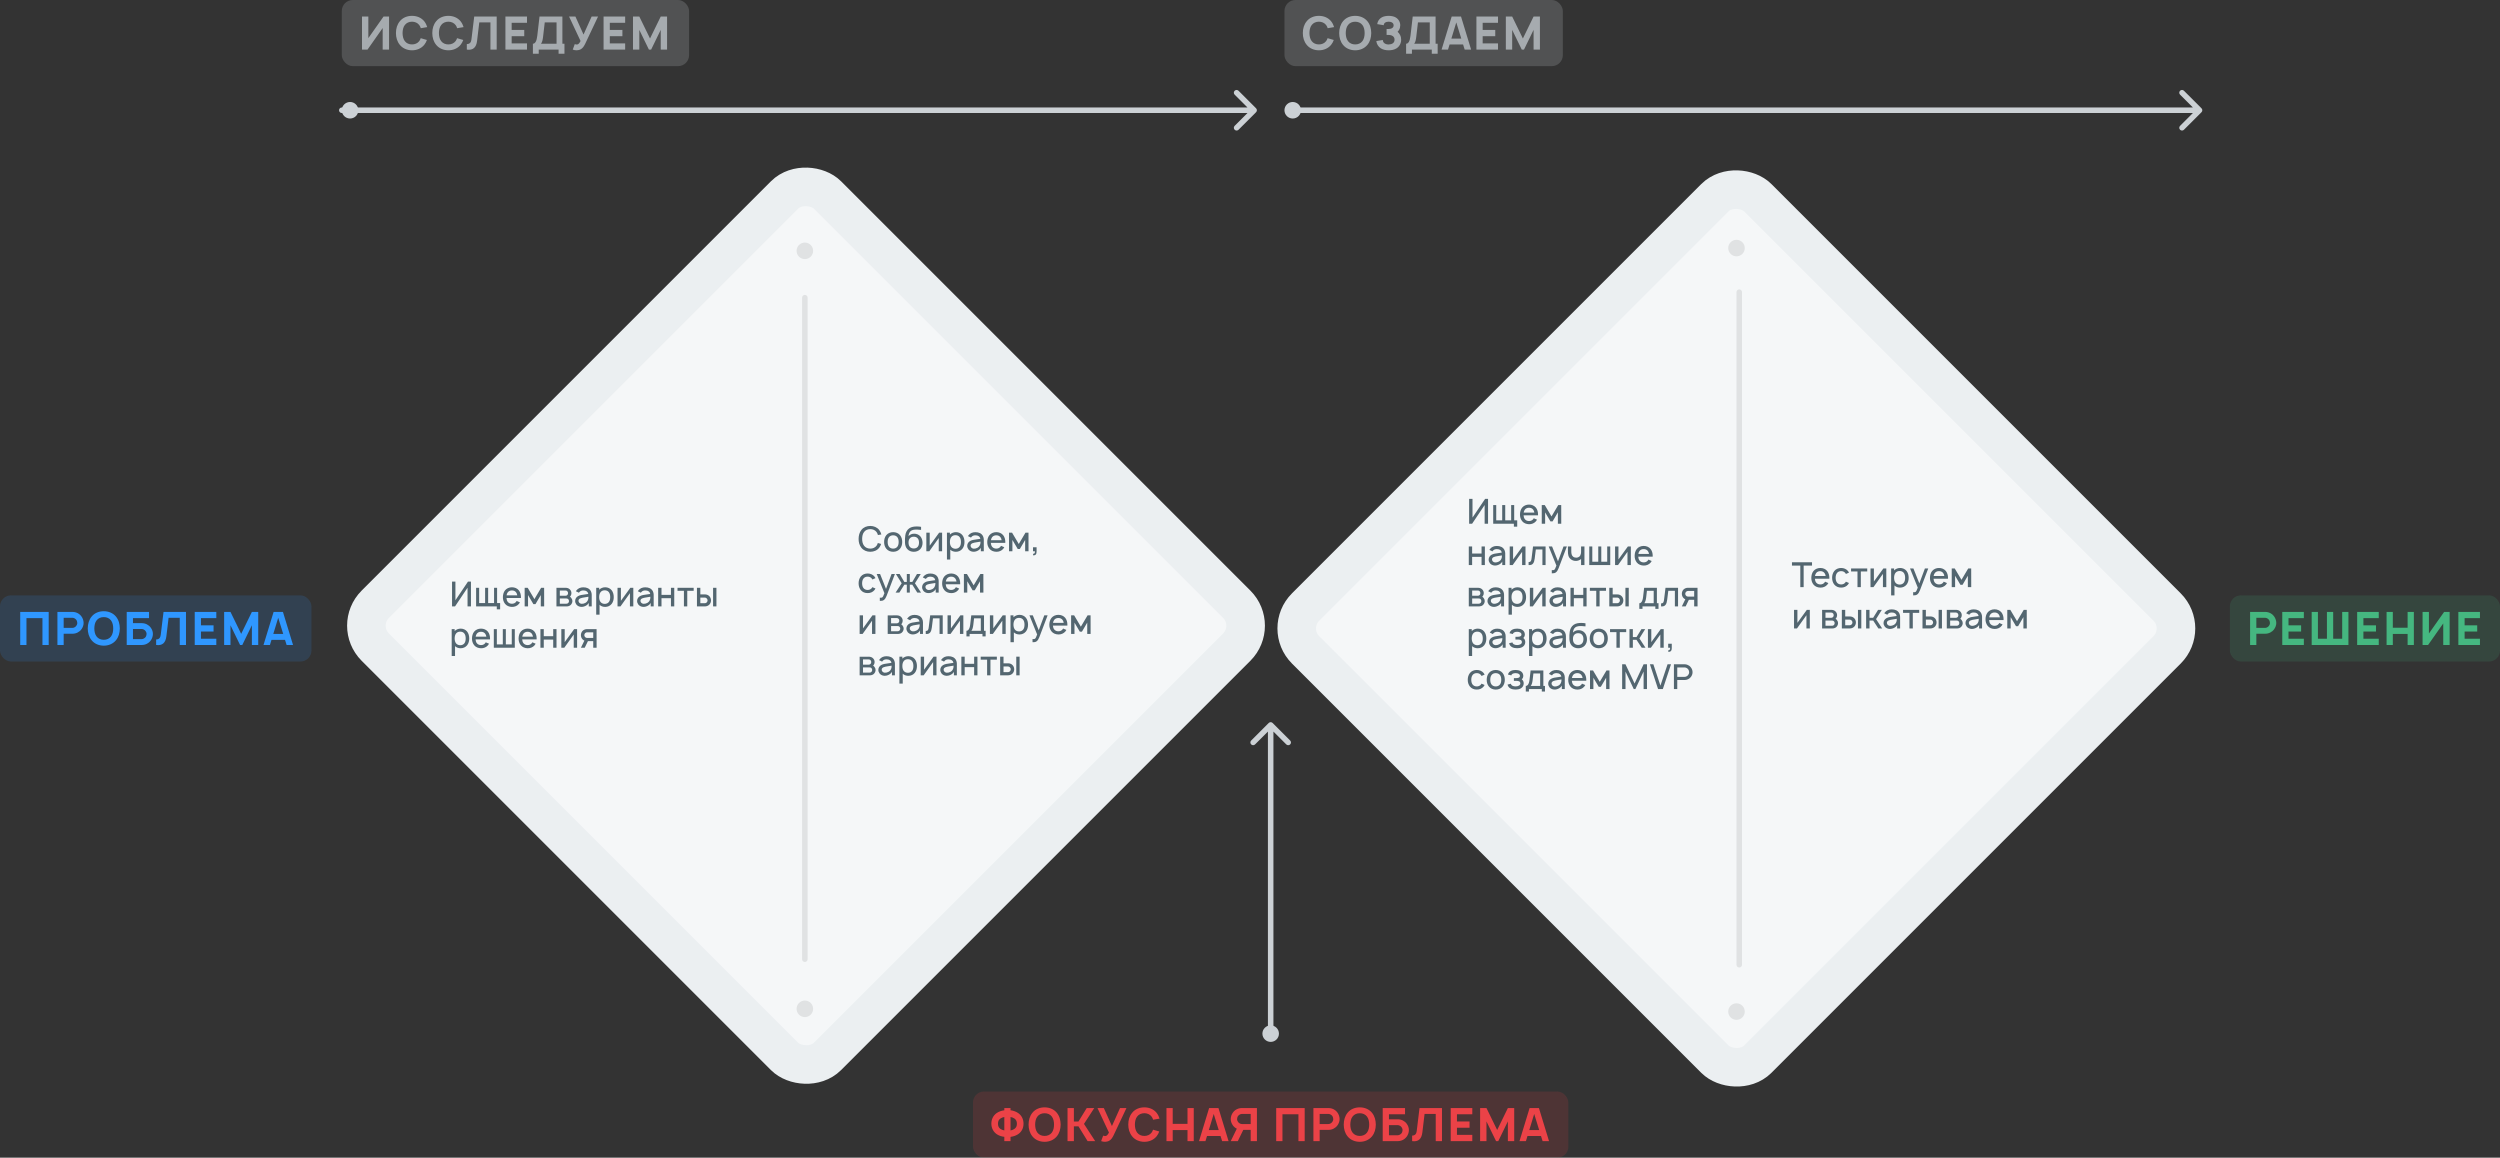 <?xml version="1.0" encoding="UTF-8"?> <svg xmlns="http://www.w3.org/2000/svg" width="907" height="420" viewBox="0 0 907 420" fill="none"><rect x="0" y="0" width="907" height="420" fill="#333333" stroke="none"/> <rect y="216" width="113" height="24" rx="4" fill="#2F97FF" fill-opacity="0.15"></rect> <path d="M17.667 222H7.333V234H9.6V224.267H15.4V234H17.667V222ZM30.333 225.967C30.317 225.133 30.033 224.283 29.533 223.617C29.05 222.933 28.333 222.433 27.533 222.183C27.15 222.067 26.733 222 26.317 222H20.833V234H23.1V229.917H26.317C27.633 229.917 28.833 229.283 29.533 228.317C30.033 227.65 30.35 226.8 30.333 225.967ZM27.667 227.067C27.317 227.533 26.75 227.8 26.3 227.8H23.1V224.133H26.3C26.767 224.133 27.283 224.417 27.6 224.783C27.883 225.1 28.017 225.533 28.033 225.967C28.05 226.367 27.9 226.75 27.667 227.067ZM37.655 234.25C39.322 234.25 40.972 233.617 42.072 232.283C43.055 231.083 43.438 229.667 43.472 228C43.438 226.4 43.089 224.933 42.072 223.7C41.005 222.4 39.389 221.75 37.655 221.75C35.922 221.75 34.288 222.383 33.239 223.7C32.272 224.867 31.838 226.4 31.838 228C31.838 229.6 32.272 231.117 33.239 232.283C34.272 233.583 35.938 234.25 37.655 234.25ZM37.655 232.117C36.622 232.133 35.622 231.717 35.038 230.917C34.422 230.117 34.239 229.05 34.222 228C34.239 226.95 34.422 225.867 35.038 225.083C35.622 224.283 36.622 223.867 37.655 223.883C38.688 223.867 39.672 224.283 40.272 225.083C40.872 225.867 41.072 226.95 41.072 228C41.072 229.05 40.872 230.117 40.272 230.917C39.672 231.717 38.688 232.133 37.655 232.117ZM54.674 227.683C53.974 226.717 52.774 226.083 51.457 226.083H48.241V224.267H54.074V222H45.974V234H51.457C51.874 234 52.291 233.933 52.674 233.817C53.474 233.567 54.191 233.067 54.674 232.383C55.174 231.717 55.457 230.867 55.474 230.033C55.491 229.2 55.174 228.35 54.674 227.683ZM53.174 230.033C53.157 230.467 53.024 230.9 52.741 231.217C52.424 231.583 51.907 231.867 51.441 231.867H48.241V228.2H51.441C51.891 228.2 52.457 228.467 52.807 228.933C53.041 229.25 53.191 229.633 53.174 230.033ZM67.479 222H59.329L58.312 230.35C58.196 231.35 57.729 231.967 56.646 232V234C58.896 234.317 60.079 233.233 60.362 230.833L61.163 224.133H65.213V234H67.479V222ZM78.479 224.267V222H70.646V234H78.479V231.733H72.912V229.133H77.479V226.867H72.912V224.267H78.479ZM93.684 222H91.384L87.501 229.967L83.618 222H81.318V234H83.618V226.85L87.101 234H87.901L91.384 226.833V234H93.684V222ZM103.982 234H106.316L102.649 222H99.266L95.599 234H97.932L98.499 232.133H103.399L103.982 234ZM99.149 230L100.932 224.133L102.749 230H99.149Z" fill="#2F97FF"></path> <rect x="353" y="396" width="216" height="24" rx="4" fill="#EB4247" fill-opacity="0.15"></rect> <path d="M369.367 403.8C368.483 403.217 367.533 402.917 366.617 402.8V402H364.367V402.817C363.45 402.933 362.5 403.217 361.617 403.8C360.333 404.7 359.667 406.083 359.667 407.667C359.667 409.283 360.4 410.65 361.65 411.5C362.517 412.083 363.45 412.333 364.367 412.433V414H366.617V412.45C367.533 412.333 368.467 412.083 369.35 411.5C370.667 410.617 371.333 409.283 371.333 407.667C371.333 406.083 370.667 404.683 369.367 403.8ZM368.033 409.567C367.667 409.833 367.167 410.033 366.617 410.133V405.25C367.15 405.35 367.65 405.517 368.017 405.783C368.633 406.2 368.933 406.817 368.933 407.667C368.933 408.517 368.667 409.133 368.033 409.567ZM362.95 409.567C362.333 409.133 362.067 408.517 362.067 407.667C362.067 406.817 362.35 406.2 362.983 405.783C363.35 405.517 363.833 405.35 364.367 405.25V410.117C363.817 410.017 363.333 409.833 362.95 409.567ZM378.983 414.25C380.65 414.25 382.3 413.617 383.4 412.283C384.383 411.083 384.767 409.667 384.8 408C384.767 406.4 384.417 404.933 383.4 403.7C382.333 402.4 380.717 401.75 378.983 401.75C377.25 401.75 375.617 402.383 374.567 403.7C373.6 404.867 373.167 406.4 373.167 408C373.167 409.6 373.6 411.117 374.567 412.283C375.6 413.583 377.267 414.25 378.983 414.25ZM378.983 412.117C377.95 412.133 376.95 411.717 376.367 410.917C375.75 410.117 375.567 409.05 375.55 408C375.567 406.95 375.75 405.867 376.367 405.083C376.95 404.283 377.95 403.867 378.983 403.883C380.017 403.867 381 404.283 381.6 405.083C382.2 405.867 382.4 406.95 382.4 408C382.4 409.05 382.2 410.117 381.6 410.917C381 411.717 380.017 412.133 378.983 412.117ZM391.269 408.633L394.585 414H397.335L393.269 407.75L397.002 402H394.269L391.269 406.883H389.602V402H387.302V414H389.602V408.633H391.269ZM406.345 402L403.411 408.533L400.461 402H398.161L402.328 410.883C402.278 410.983 401.878 411.767 401.461 412.017C401.295 412.117 401.111 412.15 400.895 412.15C400.711 412.15 400.311 412.033 400.228 412L399.495 414C399.945 414.15 400.378 414.25 400.895 414.25C401.261 414.25 401.961 414.117 402.361 413.9C403.145 413.467 403.545 412.817 404.045 411.817L408.678 402H406.345ZM418.322 409.85C418.205 410.233 418.022 410.6 417.789 410.917C417.189 411.717 416.189 412.133 415.172 412.117C414.139 412.133 413.139 411.717 412.555 410.917C411.939 410.117 411.755 409.05 411.739 408C411.755 406.95 411.939 405.867 412.555 405.083C413.139 404.283 414.139 403.867 415.172 403.867C416.189 403.867 417.189 404.283 417.789 405.083C418.055 405.417 418.222 405.817 418.355 406.233L420.689 405.833C420.472 405.117 420.122 404.367 419.589 403.7C418.522 402.4 416.905 401.75 415.172 401.75C413.439 401.75 411.805 402.383 410.755 403.7C409.772 404.883 409.339 406.35 409.339 408C409.339 409.583 409.755 411.067 410.755 412.283C411.755 413.533 413.405 414.25 415.172 414.25C416.839 414.25 418.489 413.617 419.589 412.283C420.039 411.733 420.355 411.117 420.572 410.5L418.322 409.85ZM430.826 402V407.733H425.459V402H423.193V414H425.459V410H430.826V414H433.093V402H430.826ZM443.389 414H445.722L442.055 402H438.672L435.005 414H437.339L437.905 412.133H442.805L443.389 414ZM438.555 410L440.339 404.133L442.155 410H438.555ZM456.013 402H450.529C450.113 402 449.696 402.067 449.313 402.183C448.513 402.433 447.796 402.933 447.312 403.617C446.812 404.283 446.529 405.133 446.513 405.967C446.496 406.8 446.812 407.65 447.312 408.317C447.663 408.8 448.146 409.217 448.713 409.483L446.513 414H449.079L451.063 409.917H453.746V414H456.013V402ZM453.746 407.8H450.546C450.096 407.8 449.529 407.533 449.179 407.067C448.946 406.75 448.796 406.367 448.813 405.967C448.829 405.533 448.963 405.1 449.246 404.783C449.563 404.417 450.079 404.133 450.546 404.133H453.746V407.8ZM473.339 402H463.005V414H465.272V404.267H471.072V414H473.339V402ZM486.005 405.967C485.989 405.133 485.705 404.283 485.205 403.617C484.722 402.933 484.005 402.433 483.205 402.183C482.822 402.067 482.405 402 481.989 402H476.505V414H478.772V409.917H481.989C483.305 409.917 484.505 409.283 485.205 408.317C485.705 407.65 486.022 406.8 486.005 405.967ZM483.339 407.067C482.989 407.533 482.422 407.8 481.972 407.8H478.772V404.133H481.972C482.439 404.133 482.955 404.417 483.272 404.783C483.555 405.1 483.689 405.533 483.705 405.967C483.722 406.367 483.572 406.75 483.339 407.067ZM493.327 414.25C494.994 414.25 496.644 413.617 497.744 412.283C498.727 411.083 499.11 409.667 499.144 408C499.11 406.4 498.76 404.933 497.744 403.7C496.677 402.4 495.06 401.75 493.327 401.75C491.594 401.75 489.96 402.383 488.91 403.7C487.944 404.867 487.51 406.4 487.51 408C487.51 409.6 487.944 411.117 488.91 412.283C489.944 413.583 491.61 414.25 493.327 414.25ZM493.327 412.117C492.294 412.133 491.294 411.717 490.71 410.917C490.094 410.117 489.91 409.05 489.894 408C489.91 406.95 490.094 405.867 490.71 405.083C491.294 404.283 492.294 403.867 493.327 403.883C494.36 403.867 495.344 404.283 495.944 405.083C496.544 405.867 496.744 406.95 496.744 408C496.744 409.05 496.544 410.117 495.944 410.917C495.344 411.717 494.36 412.133 493.327 412.117ZM510.346 407.683C509.646 406.717 508.446 406.083 507.129 406.083H503.913V404.267H509.746V402H501.646V414H507.129C507.546 414 507.963 413.933 508.346 413.817C509.146 413.567 509.863 413.067 510.346 412.383C510.846 411.717 511.129 410.867 511.146 410.033C511.163 409.2 510.846 408.35 510.346 407.683ZM508.846 410.033C508.829 410.467 508.696 410.9 508.413 411.217C508.096 411.583 507.579 411.867 507.113 411.867H503.913V408.2H507.113C507.563 408.2 508.129 408.467 508.479 408.933C508.713 409.25 508.863 409.633 508.846 410.033ZM523.151 402H515.001L513.984 410.35C513.868 411.35 513.401 411.967 512.318 412V414C514.568 414.317 515.751 413.233 516.034 410.833L516.834 404.133H520.884V414H523.151V402ZM534.151 404.267V402H526.318V414H534.151V411.733H528.584V409.133H533.151V406.867H528.584V404.267H534.151ZM549.356 402H547.056L543.173 409.967L539.29 402H536.99V414H539.29V406.85L542.773 414H543.573L547.056 406.833V414H549.356V402ZM559.654 414H561.988L558.321 402H554.938L551.271 414H553.604L554.171 412.133H559.071L559.654 414ZM554.821 410L556.604 404.133L558.421 410H554.821Z" fill="#EB4247"></path> <rect x="809" y="216" width="98" height="24" rx="4" fill="#45B780" fill-opacity="0.15"></rect> <path d="M825.833 225.967C825.817 225.133 825.533 224.283 825.033 223.617C824.55 222.933 823.833 222.433 823.033 222.183C822.65 222.067 822.233 222 821.817 222H816.333V234H818.6V229.917H821.817C823.133 229.917 824.333 229.283 825.033 228.317C825.533 227.65 825.85 226.8 825.833 225.967ZM823.167 227.067C822.817 227.533 822.25 227.8 821.8 227.8H818.6V224.133H821.8C822.267 224.133 822.783 224.417 823.1 224.783C823.383 225.1 823.517 225.533 823.533 225.967C823.55 226.367 823.4 226.75 823.167 227.067ZM835.839 224.267V222H828.005V234H835.839V231.733H830.272V229.133H834.839V226.867H830.272V224.267H835.839ZM849.744 222V231.733H846.477V222H844.21V231.733H840.944V222H838.677V234H852.01V222H849.744ZM863.01 224.267V222H855.177V234H863.01V231.733H857.444V229.133H862.01V226.867H857.444V224.267H863.01ZM873.482 222V227.733H868.116V222H865.849V234H868.116V230H873.482V234H875.749V222H873.482ZM886.728 222L881.211 229.833V222H878.911V234H880.911L886.411 226.167V234H888.728V222H886.728ZM899.729 224.267V222H891.896V234H899.729V231.733H894.163V229.133H898.729V226.867H894.163V224.267H899.729Z" fill="#45B780"></path> <rect x="128.372" y="227" width="232" height="232" rx="11" transform="rotate(-45 128.372 227)" fill="#F5F7F8" stroke="#EBEFF1" stroke-width="14"></rect> <rect x="465.899" y="228" width="232" height="232" rx="11" transform="rotate(-45 465.899 228)" fill="#F5F7F8" stroke="#EBEFF1" stroke-width="14"></rect> <path d="M124 39C123.448 39 123 39.448 123 40C123 40.552 123.448 41 124 41L124 39ZM455.707 40.707C456.098 40.317 456.098 39.683 455.707 39.293L449.343 32.929C448.953 32.538 448.319 32.538 447.929 32.929C447.538 33.319 447.538 33.953 447.929 34.343L453.586 40L447.929 45.657C447.538 46.047 447.538 46.681 447.929 47.071C448.319 47.462 448.953 47.462 449.343 47.071L455.707 40.707ZM124 41L455 41L455 39L124 39L124 41Z" fill="#CCD1D5"></path> <line x1="292" y1="108" x2="292" y2="348" stroke="#E0E2E3" stroke-width="2" stroke-linecap="round"></line> <path d="M169.788 211L165.225 217.775V211H164V220H165.088L169.625 213.225V220H170.863V211H169.788ZM180.347 218.787V213.25H179.247V218.787H177.097V213.25H175.997V218.787H173.834V213.25H172.734V220H180.234V221.075H181.447V218.787H180.347ZM183.749 216.962H188.987C188.987 216.85 188.999 216.737 188.999 216.625C188.999 215.75 188.774 214.862 188.224 214.162C187.612 213.425 186.712 213.062 185.724 213.062C184.749 213.062 183.837 213.438 183.237 214.162C182.674 214.862 182.474 215.725 182.449 216.625C182.437 217.487 182.662 218.362 183.237 219.075C183.824 219.812 184.749 220.163 185.724 220.188C186.699 220.213 187.637 219.837 188.262 219.1C188.399 218.925 188.524 218.737 188.637 218.537L187.437 218.025C187.374 218.125 187.324 218.225 187.249 218.337C186.899 218.8 186.337 219.037 185.724 219.037C185.124 219.037 184.549 218.8 184.199 218.337C183.912 217.962 183.787 217.475 183.749 216.962ZM185.724 214.212C186.337 214.2 186.899 214.437 187.249 214.912C187.474 215.212 187.599 215.587 187.662 215.975H183.787C183.849 215.587 183.974 215.212 184.199 214.912C184.549 214.437 185.124 214.2 185.724 214.212ZM196.323 213.25L193.885 217.362L191.448 213.25H190.348V220H191.573V215.887L193.51 219.175H194.273L196.198 215.887V220H197.423L197.41 213.25H196.323ZM201.879 213.262V220H205.691C206.104 220 206.616 219.837 206.966 219.55C207.391 219.187 207.666 218.625 207.666 218.062C207.666 217.687 207.529 217.287 207.291 217C207.154 216.787 206.979 216.625 206.766 216.475C206.854 216.4 206.929 216.312 207.004 216.225C207.204 215.925 207.316 215.562 207.316 215.187C207.316 214.625 207.079 214.125 206.666 213.762C206.279 213.412 205.766 213.25 205.191 213.25L201.879 213.262ZM203.104 214.237H205.191C205.516 214.237 205.716 214.35 205.891 214.587C206.029 214.775 206.079 214.975 206.079 215.187C206.091 215.4 206.029 215.625 205.891 215.8C205.729 216.025 205.491 216.137 205.191 216.137H203.104V214.237ZM203.104 217.125H205.404C205.754 217.125 205.966 217.175 206.204 217.425C206.354 217.612 206.429 217.85 206.429 218.062C206.429 218.3 206.354 218.525 206.204 218.712C206.016 218.937 205.779 219.025 205.479 219.025H203.104V217.125ZM210.039 215.037C210.077 214.962 210.139 214.887 210.189 214.825C210.527 214.4 211.039 214.212 211.614 214.212C212.077 214.2 212.539 214.312 212.889 214.575C213.189 214.787 213.377 215.125 213.427 215.487L212.127 215.675C211.102 215.825 210.414 215.875 209.689 216.287C209.052 216.662 208.664 217.3 208.664 218.025C208.664 218.525 208.814 218.887 209.102 219.312C209.464 219.8 210.152 220.15 210.839 220.175C211.414 220.2 211.989 220.063 212.514 219.775C212.939 219.562 213.389 219.162 213.602 218.712V220H214.677V215.762C214.677 215.375 214.589 214.937 214.389 214.525C213.889 213.512 212.877 213.075 211.639 213.075C210.589 213.075 209.702 213.438 209.102 214.237L208.927 214.5L210.039 215.037ZM213.477 216.5C213.477 216.925 213.477 217.312 213.252 217.775C212.914 218.637 211.864 219.1 211.014 219.062C210.352 219.025 209.864 218.512 209.877 217.95C209.889 217.087 210.952 216.912 211.952 216.75C212.652 216.625 213.089 216.562 213.477 216.5ZM221.905 214.137C221.355 213.438 220.48 213.062 219.567 213.062C218.73 213.062 217.93 213.387 217.38 213.95V213.25H216.305V223H217.517V219.425C218.042 219.937 218.767 220.188 219.567 220.188C220.492 220.188 221.342 219.8 221.905 219.1C222.467 218.387 222.667 217.512 222.667 216.625C222.667 215.725 222.442 214.825 221.905 214.137ZM220.942 218.35C220.592 218.85 220.005 219.087 219.417 219.087C218.805 219.087 218.267 218.862 217.905 218.437C217.53 217.987 217.38 217.3 217.38 216.625C217.38 215.937 217.53 215.262 217.905 214.812C218.242 214.375 218.792 214.162 219.38 214.162C220.017 214.162 220.58 214.387 220.93 214.887C221.255 215.325 221.38 215.962 221.38 216.625C221.38 217.275 221.267 217.912 220.942 218.35ZM229.764 213.25H228.689L225.264 217.962V213.25H224.039V220H225.114L228.539 215.2V220H229.764V213.25ZM232.516 215.037C232.553 214.962 232.616 214.887 232.666 214.825C233.003 214.4 233.516 214.212 234.091 214.212C234.553 214.2 235.016 214.312 235.366 214.575C235.666 214.787 235.853 215.125 235.903 215.487L234.603 215.675C233.578 215.825 232.891 215.875 232.166 216.287C231.528 216.662 231.141 217.3 231.141 218.025C231.141 218.525 231.291 218.887 231.578 219.312C231.941 219.8 232.628 220.15 233.316 220.175C233.891 220.2 234.466 220.063 234.991 219.775C235.416 219.562 235.866 219.162 236.078 218.712V220H237.153V215.762C237.153 215.375 237.066 214.937 236.866 214.525C236.366 213.512 235.353 213.075 234.116 213.075C233.066 213.075 232.178 213.438 231.578 214.237L231.403 214.5L232.516 215.037ZM235.953 216.5C235.953 216.925 235.953 217.312 235.728 217.775C235.391 218.637 234.341 219.1 233.491 219.062C232.828 219.025 232.341 218.512 232.353 217.95C232.366 217.087 233.428 216.912 234.428 216.75C235.128 216.625 235.566 216.562 235.953 216.5ZM243.419 213.25V215.825H239.994V213.25H238.781V220H239.994V217.037H243.419V220H244.619V213.25H243.419ZM251.663 213.25H245.801V214.337H248.126V220H249.338V214.337H251.663V213.25ZM252.855 213.25V220H255.78C256.33 220 256.918 219.787 257.318 219.387C257.73 218.987 257.955 218.4 257.955 217.825C257.955 217.25 257.73 216.662 257.318 216.262C256.918 215.85 256.33 215.65 255.78 215.65H254.08V213.25H252.855ZM258.705 213.25V220H259.918V213.25H258.705ZM254.08 216.8H255.73C256.005 216.8 256.255 216.937 256.43 217.137C256.605 217.325 256.705 217.562 256.705 217.825C256.705 218.087 256.605 218.337 256.43 218.525C256.255 218.725 256.005 218.85 255.73 218.85H254.08V216.8ZM169.475 229.137C168.925 228.438 168.05 228.062 167.138 228.062C166.3 228.062 165.5 228.387 164.95 228.95V228.25H163.875V238H165.088V234.425C165.613 234.937 166.338 235.188 167.138 235.188C168.063 235.188 168.913 234.8 169.475 234.1C170.038 233.387 170.238 232.512 170.238 231.625C170.238 230.725 170.013 229.825 169.475 229.137ZM168.513 233.35C168.163 233.85 167.575 234.087 166.988 234.087C166.375 234.087 165.838 233.862 165.475 233.437C165.1 232.987 164.95 232.3 164.95 231.625C164.95 230.937 165.1 230.262 165.475 229.812C165.813 229.375 166.363 229.162 166.95 229.162C167.588 229.162 168.15 229.387 168.5 229.887C168.825 230.325 168.95 230.962 168.95 231.625C168.95 232.275 168.838 232.912 168.513 233.35ZM172.534 231.962H177.772C177.772 231.85 177.784 231.737 177.784 231.625C177.784 230.75 177.559 229.862 177.009 229.162C176.397 228.425 175.497 228.062 174.509 228.062C173.534 228.062 172.622 228.438 172.022 229.162C171.459 229.862 171.259 230.725 171.234 231.625C171.222 232.487 171.447 233.362 172.022 234.075C172.609 234.812 173.534 235.163 174.509 235.188C175.484 235.213 176.422 234.837 177.047 234.1C177.184 233.925 177.309 233.737 177.422 233.537L176.222 233.025C176.159 233.125 176.109 233.225 176.034 233.337C175.684 233.8 175.122 234.037 174.509 234.037C173.909 234.037 173.334 233.8 172.984 233.337C172.697 232.962 172.572 232.475 172.534 231.962ZM174.509 229.212C175.122 229.2 175.684 229.437 176.034 229.912C176.259 230.212 176.384 230.587 176.447 230.975H172.572C172.634 230.587 172.759 230.212 172.984 229.912C173.334 229.437 173.909 229.2 174.509 229.212ZM179.156 235H186.769V228.25H185.669V233.787H183.519V228.25H182.419V233.787H180.256V228.25H179.156V235ZM189.445 231.962H194.682C194.682 231.85 194.695 231.737 194.695 231.625C194.695 230.75 194.47 229.862 193.92 229.162C193.307 228.425 192.407 228.062 191.42 228.062C190.445 228.062 189.532 228.438 188.932 229.162C188.37 229.862 188.17 230.725 188.145 231.625C188.132 232.487 188.357 233.362 188.932 234.075C189.52 234.812 190.445 235.163 191.42 235.188C192.395 235.213 193.332 234.837 193.957 234.1C194.095 233.925 194.22 233.737 194.332 233.537L193.132 233.025C193.07 233.125 193.02 233.225 192.945 233.337C192.595 233.8 192.032 234.037 191.42 234.037C190.82 234.037 190.245 233.8 189.895 233.337C189.607 232.962 189.482 232.475 189.445 231.962ZM191.42 229.212C192.032 229.2 192.595 229.437 192.945 229.912C193.17 230.212 193.295 230.587 193.357 230.975H189.482C189.545 230.587 189.67 230.212 189.895 229.912C190.245 229.437 190.82 229.2 191.42 229.212ZM200.704 228.25V230.825H197.279V228.25H196.066V235H197.279V232.037H200.704V235H201.904V228.25H200.704ZM209.373 228.25H208.298L204.873 232.962V228.25H203.648V235H204.723L208.148 230.2V235H209.373V228.25ZM216.45 235L216.438 228.25H212.913C212.363 228.25 211.788 228.462 211.375 228.862C210.975 229.262 210.75 229.85 210.75 230.425C210.75 231 210.975 231.587 211.375 231.987C211.563 232.175 211.775 232.312 212.013 232.412L210.75 235H212.138L213.3 232.6H215.225V235H216.45ZM212.963 231.45C212.688 231.45 212.45 231.312 212.263 231.112C212.088 230.925 211.988 230.675 211.988 230.425C211.988 230.162 212.088 229.912 212.275 229.725C212.45 229.525 212.7 229.4 212.963 229.4H215.225V231.45H212.963Z" fill="#536670"></path> <path d="M538.788 181L534.225 187.775V181H533V190H534.088L538.625 183.225V190H539.863V181H538.788ZM549.347 188.787V183.25H548.247V188.787H546.097V183.25H544.997V188.787H542.834V183.25H541.734V190H549.234V191.075H550.447V188.787H549.347ZM552.749 186.962H557.987C557.987 186.85 557.999 186.737 557.999 186.625C557.999 185.75 557.774 184.862 557.224 184.162C556.612 183.425 555.712 183.062 554.724 183.062C553.749 183.062 552.837 183.438 552.237 184.162C551.674 184.862 551.474 185.725 551.449 186.625C551.437 187.487 551.662 188.362 552.237 189.075C552.824 189.812 553.749 190.163 554.724 190.188C555.699 190.213 556.637 189.837 557.262 189.1C557.399 188.925 557.524 188.737 557.637 188.537L556.437 188.025C556.374 188.125 556.324 188.225 556.249 188.337C555.899 188.8 555.337 189.037 554.724 189.037C554.124 189.037 553.549 188.8 553.199 188.337C552.912 187.962 552.787 187.475 552.749 186.962ZM554.724 184.212C555.337 184.2 555.899 184.437 556.249 184.912C556.474 185.212 556.599 185.587 556.662 185.975H552.787C552.849 185.587 552.974 185.212 553.199 184.912C553.549 184.437 554.124 184.2 554.724 184.212ZM565.323 183.25L562.885 187.362L560.448 183.25H559.348V190H560.573V185.887L562.51 189.175H563.273L565.198 185.887V190H566.423L566.41 183.25H565.323ZM537.513 198.25V200.825H534.088V198.25H532.875V205H534.088V202.037H537.513V205H538.713V198.25H537.513ZM541.457 200.037C541.495 199.962 541.557 199.887 541.607 199.825C541.945 199.4 542.457 199.212 543.032 199.212C543.495 199.2 543.957 199.312 544.307 199.575C544.607 199.787 544.795 200.125 544.845 200.487L543.545 200.675C542.52 200.825 541.832 200.875 541.107 201.287C540.47 201.662 540.082 202.3 540.082 203.025C540.082 203.525 540.232 203.887 540.52 204.312C540.882 204.8 541.57 205.15 542.257 205.175C542.832 205.2 543.407 205.063 543.932 204.775C544.357 204.562 544.807 204.162 545.02 203.712V205H546.095V200.762C546.095 200.375 546.007 199.937 545.807 199.525C545.307 198.512 544.295 198.075 543.057 198.075C542.007 198.075 541.12 198.438 540.52 199.237L540.345 199.5L541.457 200.037ZM544.895 201.5C544.895 201.925 544.895 202.312 544.67 202.775C544.332 203.637 543.282 204.1 542.432 204.062C541.77 204.025 541.282 203.512 541.295 202.95C541.307 202.087 542.37 201.912 543.37 201.75C544.07 201.625 544.507 201.562 544.895 201.5ZM553.448 198.25H552.373L548.948 202.962V198.25H547.723V205H548.798L552.223 200.2V205H553.448V198.25ZM556.187 198.25L555.674 202.412C555.562 203.362 555.462 203.912 554.574 203.912V205C556.099 205.163 556.599 204.175 556.787 202.65L557.199 199.337H559.587V205H560.737V198.25H556.187ZM567.251 198.25L565.238 203.65L563.088 198.25H561.863L564.663 205.2C564.313 206.163 564.101 206.575 563.876 206.738C563.701 206.85 563.438 206.875 563.201 206.85L562.988 206.825V208H563.138C563.638 208 564.076 207.963 564.476 207.663C564.876 207.363 565.188 206.863 565.451 206.175L568.463 198.25H567.251ZM573.615 198.25V200.012C573.615 200.337 573.602 200.637 573.54 200.9C573.465 201.325 573.265 201.7 572.965 201.95C572.69 202.187 572.327 202.3 571.94 202.325C571.465 202.337 571.04 202.212 570.727 201.962C570.165 201.512 570.065 200.775 570.065 199.912V198.25H568.84V199.912C568.827 201.137 568.977 202.162 569.877 202.875C570.402 203.312 571.127 203.525 571.815 203.5C572.44 203.475 573.115 203.25 573.615 202.8V205H574.84V198.25H573.615ZM576.586 205H584.198V198.25H583.098V203.787H580.948V198.25H579.848V203.787H577.686V198.25H576.586V205ZM591.674 198.25H590.599L587.174 202.962V198.25H585.949V205H587.024L590.449 200.2V205H591.674V198.25ZM594.351 201.962H599.588C599.588 201.85 599.601 201.737 599.601 201.625C599.601 200.75 599.376 199.862 598.826 199.162C598.213 198.425 597.313 198.062 596.326 198.062C595.351 198.062 594.438 198.438 593.838 199.162C593.276 199.862 593.076 200.725 593.051 201.625C593.038 202.487 593.263 203.362 593.838 204.075C594.426 204.812 595.351 205.163 596.326 205.188C597.301 205.213 598.238 204.837 598.863 204.1C599.001 203.925 599.126 203.737 599.238 203.537L598.038 203.025C597.976 203.125 597.926 203.225 597.851 203.337C597.501 203.8 596.938 204.037 596.326 204.037C595.726 204.037 595.151 203.8 594.801 203.337C594.513 202.962 594.388 202.475 594.351 201.962ZM596.326 199.212C596.938 199.2 597.501 199.437 597.851 199.912C598.076 200.212 598.201 200.587 598.263 200.975H594.388C594.451 200.587 594.576 200.212 594.801 199.912C595.151 199.437 595.726 199.2 596.326 199.212ZM532.875 213.262V220H536.688C537.1 220 537.613 219.837 537.963 219.55C538.388 219.187 538.663 218.625 538.663 218.062C538.663 217.687 538.525 217.287 538.288 217C538.15 216.787 537.975 216.625 537.763 216.475C537.85 216.4 537.925 216.312 538 216.225C538.2 215.925 538.313 215.562 538.313 215.187C538.313 214.625 538.075 214.125 537.663 213.762C537.275 213.412 536.763 213.25 536.188 213.25L532.875 213.262ZM534.1 214.237H536.188C536.513 214.237 536.713 214.35 536.888 214.587C537.025 214.775 537.075 214.975 537.075 215.187C537.088 215.4 537.025 215.625 536.888 215.8C536.725 216.025 536.488 216.137 536.188 216.137H534.1V214.237ZM534.1 217.125H536.4C536.75 217.125 536.963 217.175 537.2 217.425C537.35 217.612 537.425 217.85 537.425 218.062C537.425 218.3 537.35 218.525 537.2 218.712C537.013 218.937 536.775 219.025 536.475 219.025H534.1V217.125ZM541.035 215.037C541.073 214.962 541.135 214.887 541.185 214.825C541.523 214.4 542.035 214.212 542.61 214.212C543.073 214.2 543.535 214.312 543.885 214.575C544.185 214.787 544.373 215.125 544.423 215.487L543.123 215.675C542.098 215.825 541.41 215.875 540.685 216.287C540.048 216.662 539.66 217.3 539.66 218.025C539.66 218.525 539.81 218.887 540.098 219.312C540.46 219.8 541.148 220.15 541.835 220.175C542.41 220.2 542.985 220.063 543.51 219.775C543.935 219.562 544.385 219.162 544.598 218.712V220H545.673V215.762C545.673 215.375 545.585 214.937 545.385 214.525C544.885 213.512 543.873 213.075 542.635 213.075C541.585 213.075 540.698 213.438 540.098 214.237L539.923 214.5L541.035 215.037ZM544.473 216.5C544.473 216.925 544.473 217.312 544.248 217.775C543.91 218.637 542.86 219.1 542.01 219.062C541.348 219.025 540.86 218.512 540.873 217.95C540.885 217.087 541.948 216.912 542.948 216.75C543.648 216.625 544.085 216.562 544.473 216.5ZM552.901 214.137C552.351 213.438 551.476 213.062 550.563 213.062C549.726 213.062 548.926 213.387 548.376 213.95V213.25H547.301V223H548.513V219.425C549.038 219.937 549.763 220.188 550.563 220.188C551.488 220.188 552.338 219.8 552.901 219.1C553.463 218.387 553.663 217.512 553.663 216.625C553.663 215.725 553.438 214.825 552.901 214.137ZM551.938 218.35C551.588 218.85 551.001 219.087 550.413 219.087C549.801 219.087 549.263 218.862 548.901 218.437C548.526 217.987 548.376 217.3 548.376 216.625C548.376 215.937 548.526 215.262 548.901 214.812C549.238 214.375 549.788 214.162 550.376 214.162C551.013 214.162 551.576 214.387 551.926 214.887C552.251 215.325 552.376 215.962 552.376 216.625C552.376 217.275 552.263 217.912 551.938 218.35ZM560.76 213.25H559.685L556.26 217.962V213.25H555.035V220H556.11L559.535 215.2V220H560.76V213.25ZM563.512 215.037C563.549 214.962 563.612 214.887 563.662 214.825C563.999 214.4 564.512 214.212 565.087 214.212C565.549 214.2 566.012 214.312 566.362 214.575C566.662 214.787 566.849 215.125 566.899 215.487L565.599 215.675C564.574 215.825 563.887 215.875 563.162 216.287C562.524 216.662 562.137 217.3 562.137 218.025C562.137 218.525 562.287 218.887 562.574 219.312C562.937 219.8 563.624 220.15 564.312 220.175C564.887 220.2 565.462 220.063 565.987 219.775C566.412 219.562 566.862 219.162 567.074 218.712V220H568.149V215.762C568.149 215.375 568.062 214.937 567.862 214.525C567.362 213.512 566.349 213.075 565.112 213.075C564.062 213.075 563.174 213.438 562.574 214.237L562.399 214.5L563.512 215.037ZM566.949 216.5C566.949 216.925 566.949 217.312 566.724 217.775C566.387 218.637 565.337 219.1 564.487 219.062C563.824 219.025 563.337 218.512 563.349 217.95C563.362 217.087 564.424 216.912 565.424 216.75C566.124 216.625 566.562 216.562 566.949 216.5ZM574.415 213.25V215.825H570.99V213.25H569.777V220H570.99V217.037H574.415V220H575.615V213.25H574.415ZM582.659 213.25H576.797V214.337H579.122V220H580.334V214.337H582.659V213.25ZM583.852 213.25V220H586.777C587.327 220 587.914 219.787 588.314 219.387C588.727 218.987 588.952 218.4 588.952 217.825C588.952 217.25 588.727 216.662 588.314 216.262C587.914 215.85 587.327 215.65 586.777 215.65H585.077V213.25H583.852ZM589.702 213.25V220H590.914V213.25H589.702ZM585.077 216.8H586.727C587.002 216.8 587.252 216.937 587.427 217.137C587.602 217.325 587.702 217.562 587.702 217.825C587.702 218.087 587.602 218.337 587.427 218.525C587.252 218.725 587.002 218.85 586.727 218.85H585.077V216.8ZM601.121 213.25H596.496L596.109 216.587C595.896 218.4 595.271 218.85 594.746 218.85V220.888H595.896V220H600.559V220.888H601.709V218.85H601.121V213.25ZM599.959 218.85H596.546C596.909 218.412 597.121 217.662 597.234 216.725L597.509 214.337H599.959V218.85ZM604.245 213.25L603.733 217.412C603.62 218.362 603.52 218.912 602.633 218.912V220C604.158 220.163 604.658 219.175 604.845 217.65L605.258 214.337H607.645V220H608.795V213.25H604.245ZM615.872 220L615.859 213.25H612.334C611.784 213.25 611.209 213.462 610.797 213.862C610.397 214.262 610.172 214.85 610.172 215.425C610.172 216 610.397 216.587 610.797 216.987C610.984 217.175 611.197 217.312 611.434 217.412L610.172 220H611.559L612.722 217.6H614.647V220H615.872ZM612.384 216.45C612.109 216.45 611.872 216.312 611.684 216.112C611.509 215.925 611.409 215.675 611.409 215.425C611.409 215.162 611.509 214.912 611.697 214.725C611.872 214.525 612.122 214.4 612.384 214.4H614.647V216.45H612.384ZM538.475 229.137C537.925 228.438 537.05 228.062 536.138 228.062C535.3 228.062 534.5 228.387 533.95 228.95V228.25H532.875V238H534.088V234.425C534.613 234.937 535.338 235.188 536.138 235.188C537.063 235.188 537.913 234.8 538.475 234.1C539.038 233.387 539.238 232.512 539.238 231.625C539.238 230.725 539.013 229.825 538.475 229.137ZM537.513 233.35C537.163 233.85 536.575 234.087 535.988 234.087C535.375 234.087 534.838 233.862 534.475 233.437C534.1 232.987 533.95 232.3 533.95 231.625C533.95 230.937 534.1 230.262 534.475 229.812C534.813 229.375 535.363 229.162 535.95 229.162C536.588 229.162 537.15 229.387 537.5 229.887C537.825 230.325 537.95 230.962 537.95 231.625C537.95 232.275 537.838 232.912 537.513 233.35ZM541.609 230.037C541.647 229.962 541.709 229.887 541.759 229.825C542.097 229.4 542.609 229.212 543.184 229.212C543.647 229.2 544.109 229.312 544.459 229.575C544.759 229.787 544.947 230.125 544.997 230.487L543.697 230.675C542.672 230.825 541.984 230.875 541.259 231.287C540.622 231.662 540.234 232.3 540.234 233.025C540.234 233.525 540.384 233.887 540.672 234.312C541.034 234.8 541.722 235.15 542.409 235.175C542.984 235.2 543.559 235.063 544.084 234.775C544.509 234.562 544.959 234.162 545.172 233.712V235H546.247V230.762C546.247 230.375 546.159 229.937 545.959 229.525C545.459 228.512 544.447 228.075 543.209 228.075C542.159 228.075 541.272 228.438 540.672 229.237L540.497 229.5L541.609 230.037ZM545.047 231.5C545.047 231.925 545.047 232.312 544.822 232.775C544.484 233.637 543.434 234.1 542.584 234.062C541.922 234.025 541.434 233.512 541.447 232.95C541.459 232.087 542.522 231.912 543.522 231.75C544.222 231.625 544.659 231.562 545.047 231.5ZM547.663 229.737L548.875 230.025C548.925 229.775 549.05 229.612 549.3 229.462C549.575 229.287 550 229.212 550.413 229.212C550.825 229.212 551.225 229.287 551.525 229.462C551.8 229.612 551.988 229.887 551.988 230.175C551.988 230.525 551.863 230.775 551.388 230.925C551.1 231.012 550.763 231.025 550.438 231.025H549.8V232.012H550.438C550.8 232.012 551.15 232.025 551.463 232.112C551.913 232.212 552.138 232.487 552.138 232.95C552.138 233.3 551.95 233.562 551.625 233.75C551.3 233.937 550.863 234.025 550.413 234.025C549.963 234.025 549.5 233.937 549.188 233.75C548.925 233.587 548.763 233.35 548.7 233.062L547.5 233.362C547.65 233.962 547.963 234.462 548.588 234.787C549.113 235.075 549.775 235.175 550.413 235.175C551.025 235.175 551.675 235.088 552.238 234.787C552.888 234.437 553.35 233.8 553.363 233C553.375 232.375 553.163 231.812 552.65 231.462C553.05 231.112 553.213 230.687 553.213 230.112C553.175 229.375 552.813 228.775 552.125 228.425C551.663 228.175 550.988 228.062 550.413 228.062C549.85 228.062 549.188 228.162 548.688 228.425C548.175 228.687 547.788 229.125 547.663 229.737ZM560.342 229.137C559.792 228.438 558.917 228.062 558.005 228.062C557.167 228.062 556.367 228.387 555.817 228.95V228.25H554.742V238H555.955V234.425C556.48 234.937 557.205 235.188 558.005 235.188C558.93 235.188 559.78 234.8 560.342 234.1C560.905 233.387 561.105 232.512 561.105 231.625C561.105 230.725 560.88 229.825 560.342 229.137ZM559.38 233.35C559.03 233.85 558.442 234.087 557.855 234.087C557.242 234.087 556.705 233.862 556.342 233.437C555.967 232.987 555.817 232.3 555.817 231.625C555.817 230.937 555.967 230.262 556.342 229.812C556.68 229.375 557.23 229.162 557.817 229.162C558.455 229.162 559.017 229.387 559.367 229.887C559.692 230.325 559.817 230.962 559.817 231.625C559.817 232.275 559.705 232.912 559.38 233.35ZM563.477 230.037C563.514 229.962 563.577 229.887 563.627 229.825C563.964 229.4 564.477 229.212 565.052 229.212C565.514 229.2 565.977 229.312 566.327 229.575C566.627 229.787 566.814 230.125 566.864 230.487L565.564 230.675C564.539 230.825 563.852 230.875 563.127 231.287C562.489 231.662 562.102 232.3 562.102 233.025C562.102 233.525 562.252 233.887 562.539 234.312C562.902 234.8 563.589 235.15 564.277 235.175C564.852 235.2 565.427 235.063 565.952 234.775C566.377 234.562 566.827 234.162 567.039 233.712V235H568.114V230.762C568.114 230.375 568.027 229.937 567.827 229.525C567.327 228.512 566.314 228.075 565.077 228.075C564.027 228.075 563.139 228.438 562.539 229.237L562.364 229.5L563.477 230.037ZM566.914 231.5C566.914 231.925 566.914 232.312 566.689 232.775C566.352 233.637 565.302 234.1 564.452 234.062C563.789 234.025 563.302 233.512 563.314 232.95C563.327 232.087 564.389 231.912 565.389 231.75C566.089 231.625 566.527 231.562 566.914 231.5ZM572.68 228.625C571.892 228.625 571.192 228.937 570.655 229.5C570.755 228.737 570.955 228.012 571.542 227.587C572.105 227.187 572.942 227.112 573.755 227.125C574.192 227.137 574.717 227.187 575.217 227.25V226.137C574.767 226.062 574.28 226 573.755 226C572.742 226 571.705 226.112 570.892 226.7C570.055 227.3 569.642 228.212 569.492 229.212C569.367 230.012 569.355 230.762 569.38 231.862C569.417 232.712 569.617 233.525 570.18 234.175C570.767 234.85 571.655 235.188 572.517 235.188C573.405 235.213 574.28 234.912 574.905 234.262C575.48 233.637 575.767 232.787 575.755 231.925C575.742 231.125 575.517 230.262 574.98 229.625C574.417 228.95 573.555 228.612 572.68 228.625ZM572.567 229.725C573.13 229.712 573.667 229.912 574.005 230.325C574.342 230.712 574.467 231.3 574.467 231.862C574.467 232.425 574.342 233 574.005 233.387C573.667 233.8 573.13 233.987 572.567 233.987C572.005 233.987 571.467 233.8 571.13 233.387C570.792 233 570.667 232.437 570.667 231.837C570.667 231.275 570.78 230.712 571.13 230.325C571.467 229.912 572.005 229.712 572.567 229.725ZM580.025 235.188C581.025 235.188 581.913 234.825 582.525 234.075C583.088 233.362 583.313 232.537 583.313 231.625C583.313 230.737 583.1 229.887 582.525 229.162C581.925 228.425 581 228.062 580.025 228.062C579.05 228.062 578.113 228.45 577.538 229.162C576.988 229.85 576.75 230.712 576.75 231.625C576.75 232.512 576.963 233.362 577.538 234.075C578.138 234.812 579.05 235.188 580.025 235.188ZM581.563 233.337C581.213 233.8 580.638 234.037 580.025 234.037C579.413 234.037 578.838 233.8 578.5 233.337C578.15 232.875 578.038 232.25 578.038 231.625C578.038 231 578.15 230.362 578.5 229.9C578.838 229.437 579.413 229.212 580.025 229.212C580.638 229.212 581.213 229.437 581.563 229.9C581.913 230.362 582.025 231 582.025 231.625C582.025 232.25 581.913 232.875 581.563 233.337ZM589.984 228.25H584.121V229.337H586.446V235H587.659V229.337H589.984V228.25ZM596.876 228.25H595.513L593.726 231.137H592.401V228.25H591.176V235H592.401V232.125H593.726L595.613 235H596.988L594.776 231.612L596.876 228.25ZM603.592 228.25H602.517L599.092 232.962V228.25H597.867V235H598.942L602.367 230.2V235H603.592V228.25ZM606.519 235.163V233.537H605.219V235H605.906C605.956 235.513 605.831 235.938 605.294 235.9L605.219 236.45C606.094 236.588 606.519 236.075 606.519 235.163ZM538.625 244.75C538.538 244.55 538.413 244.35 538.263 244.162C537.663 243.438 536.75 243.062 535.775 243.062C534.813 243.062 533.9 243.412 533.288 244.162C532.725 244.875 532.5 245.737 532.5 246.625C532.5 247.5 532.725 248.375 533.288 249.075C533.888 249.812 534.8 250.2 535.775 250.175C536.738 250.2 537.663 249.812 538.263 249.075C538.413 248.9 538.525 248.712 538.625 248.512L537.488 248.025C537.425 248.137 537.375 248.237 537.3 248.337C536.95 248.8 536.375 249.037 535.775 249.037C535.163 249.037 534.6 248.8 534.25 248.337C533.9 247.875 533.788 247.25 533.775 246.625C533.788 246 533.9 245.375 534.25 244.912C534.6 244.437 535.163 244.2 535.775 244.212C536.375 244.2 536.95 244.437 537.3 244.912C537.375 245.012 537.438 245.125 537.5 245.237L538.625 244.75ZM542.654 250.188C543.654 250.188 544.541 249.825 545.154 249.075C545.716 248.362 545.941 247.537 545.941 246.625C545.941 245.737 545.729 244.887 545.154 244.162C544.554 243.425 543.629 243.062 542.654 243.062C541.679 243.062 540.741 243.45 540.166 244.162C539.616 244.85 539.379 245.712 539.379 246.625C539.379 247.512 539.591 248.362 540.166 249.075C540.766 249.812 541.679 250.188 542.654 250.188ZM544.191 248.337C543.841 248.8 543.266 249.037 542.654 249.037C542.041 249.037 541.466 248.8 541.129 248.337C540.779 247.875 540.666 247.25 540.666 246.625C540.666 246 540.779 245.362 541.129 244.9C541.466 244.437 542.041 244.212 542.654 244.212C543.266 244.212 543.841 244.437 544.191 244.9C544.541 245.362 544.654 246 544.654 246.625C544.654 247.25 544.541 247.875 544.191 248.337ZM547.1 244.737L548.313 245.025C548.363 244.775 548.488 244.612 548.738 244.462C549.013 244.287 549.438 244.212 549.85 244.212C550.263 244.212 550.663 244.287 550.963 244.462C551.238 244.612 551.425 244.887 551.425 245.175C551.425 245.525 551.3 245.775 550.825 245.925C550.538 246.012 550.2 246.025 549.875 246.025H549.238V247.012H549.875C550.238 247.012 550.588 247.025 550.9 247.112C551.35 247.212 551.575 247.487 551.575 247.95C551.575 248.3 551.388 248.562 551.063 248.75C550.738 248.937 550.3 249.025 549.85 249.025C549.4 249.025 548.938 248.937 548.625 248.75C548.363 248.587 548.2 248.35 548.138 248.062L546.938 248.362C547.088 248.962 547.4 249.462 548.025 249.787C548.55 250.075 549.213 250.175 549.85 250.175C550.463 250.175 551.113 250.088 551.675 249.787C552.325 249.437 552.788 248.8 552.8 248C552.812 247.375 552.6 246.812 552.088 246.462C552.488 246.112 552.65 245.687 552.65 245.112C552.613 244.375 552.25 243.775 551.563 243.425C551.1 243.175 550.425 243.062 549.85 243.062C549.288 243.062 548.625 243.162 548.125 243.425C547.613 243.687 547.225 244.125 547.1 244.737ZM559.93 243.25H555.305L554.917 246.587C554.705 248.4 554.08 248.85 553.555 248.85V250.888H554.705V250H559.367V250.888H560.517V248.85H559.93V243.25ZM558.767 248.85H555.355C555.717 248.412 555.93 247.662 556.042 246.725L556.317 244.337H558.767V248.85ZM563.066 245.037C563.104 244.962 563.166 244.887 563.216 244.825C563.554 244.4 564.066 244.212 564.641 244.212C565.104 244.2 565.566 244.312 565.916 244.575C566.216 244.787 566.404 245.125 566.454 245.487L565.154 245.675C564.129 245.825 563.441 245.875 562.716 246.287C562.079 246.662 561.691 247.3 561.691 248.025C561.691 248.525 561.841 248.887 562.129 249.312C562.491 249.8 563.179 250.15 563.866 250.175C564.441 250.2 565.016 250.063 565.541 249.775C565.966 249.562 566.416 249.162 566.629 248.712V250H567.704V245.762C567.704 245.375 567.616 244.937 567.416 244.525C566.916 243.512 565.904 243.075 564.666 243.075C563.616 243.075 562.729 243.438 562.129 244.237L561.954 244.5L563.066 245.037ZM566.504 246.5C566.504 246.925 566.504 247.312 566.279 247.775C565.941 248.637 564.891 249.1 564.041 249.062C563.379 249.025 562.891 248.512 562.904 247.95C562.916 247.087 563.979 246.912 564.979 246.75C565.679 246.625 566.116 246.562 566.504 246.5ZM570.257 246.962H575.495C575.495 246.85 575.507 246.737 575.507 246.625C575.507 245.75 575.282 244.862 574.732 244.162C574.12 243.425 573.22 243.062 572.232 243.062C571.257 243.062 570.345 243.438 569.745 244.162C569.182 244.862 568.982 245.725 568.957 246.625C568.945 247.487 569.17 248.362 569.745 249.075C570.332 249.812 571.257 250.163 572.232 250.188C573.207 250.213 574.145 249.837 574.77 249.1C574.907 248.925 575.032 248.737 575.145 248.537L573.945 248.025C573.882 248.125 573.832 248.225 573.757 248.337C573.407 248.8 572.845 249.037 572.232 249.037C571.632 249.037 571.057 248.8 570.707 248.337C570.42 247.962 570.295 247.475 570.257 246.962ZM572.232 244.212C572.845 244.2 573.407 244.437 573.757 244.912C573.982 245.212 574.107 245.587 574.17 245.975H570.295C570.357 245.587 570.482 245.212 570.707 244.912C571.057 244.437 571.632 244.2 572.232 244.212ZM582.83 243.25L580.393 247.362L577.955 243.25H576.855V250H578.08V245.887L580.018 249.175H580.78L582.705 245.887V250H583.93L583.918 243.25H582.83ZM597.524 241H596.299L593.024 247.975L589.724 241H588.512V250H589.737V243.65L592.724 250H593.312L596.299 243.637V250H597.524V241ZM601.552 250H603.277L606.24 241H604.99L602.402 248.75L599.84 241H598.59L601.552 250ZM614.059 243.862C614.059 243.187 613.797 242.525 613.359 242.025C613.047 241.625 612.597 241.325 612.109 241.162C611.809 241.05 611.497 241 611.184 241H607.297V250H608.509V246.712H611.184C612.059 246.712 612.909 246.3 613.422 245.637C613.822 245.15 614.072 244.5 614.059 243.862ZM612.447 244.925C612.134 245.325 611.622 245.562 611.172 245.562H608.509V242.15H611.172C611.597 242.15 612.059 242.375 612.359 242.687C612.647 243 612.809 243.425 612.822 243.862C612.834 244.25 612.684 244.625 612.447 244.925Z" fill="#536670"></path> <path d="M318.475 197C318.375 197.362 318.213 197.7 318 198C317.475 198.687 316.613 199.05 315.738 199.037C314.85 199.037 313.988 198.687 313.488 198C312.95 197.312 312.8 196.4 312.788 195.5C312.8 194.6 312.95 193.675 313.488 193C313.988 192.312 314.85 191.962 315.738 191.962C316.613 191.962 317.475 192.312 318 193C318.238 193.325 318.4 193.7 318.513 194.112L319.763 193.9C319.6 193.337 319.35 192.762 318.963 192.262C318.2 191.3 317.013 190.812 315.738 190.812C314.463 190.812 313.275 191.287 312.513 192.262C311.788 193.175 311.513 194.312 311.5 195.5C311.488 196.662 311.775 197.812 312.513 198.737C313.275 199.687 314.438 200.188 315.738 200.188C316.988 200.188 318.175 199.725 318.963 198.737C319.3 198.312 319.538 197.837 319.675 197.337L318.475 197ZM324.033 200.188C325.033 200.188 325.92 199.825 326.533 199.075C327.095 198.362 327.32 197.537 327.32 196.625C327.32 195.737 327.108 194.887 326.533 194.162C325.933 193.425 325.008 193.062 324.033 193.062C323.058 193.062 322.12 193.45 321.545 194.162C320.995 194.85 320.758 195.712 320.758 196.625C320.758 197.512 320.97 198.362 321.545 199.075C322.145 199.812 323.058 200.188 324.033 200.188ZM325.57 198.337C325.22 198.8 324.645 199.037 324.033 199.037C323.42 199.037 322.845 198.8 322.508 198.337C322.158 197.875 322.045 197.25 322.045 196.625C322.045 196 322.158 195.362 322.508 194.9C322.845 194.437 323.42 194.212 324.033 194.212C324.645 194.212 325.22 194.437 325.57 194.9C325.92 195.362 326.033 196 326.033 196.625C326.033 197.25 325.92 197.875 325.57 198.337ZM331.629 193.625C330.841 193.625 330.141 193.937 329.604 194.5C329.704 193.737 329.904 193.012 330.491 192.587C331.054 192.187 331.891 192.112 332.704 192.125C333.141 192.137 333.666 192.187 334.166 192.25V191.137C333.716 191.062 333.229 191 332.704 191C331.691 191 330.654 191.112 329.841 191.7C329.004 192.3 328.591 193.212 328.441 194.212C328.316 195.012 328.304 195.762 328.329 196.862C328.366 197.712 328.566 198.525 329.129 199.175C329.716 199.85 330.604 200.188 331.466 200.188C332.354 200.213 333.229 199.912 333.854 199.262C334.429 198.637 334.716 197.787 334.704 196.925C334.691 196.125 334.466 195.262 333.929 194.625C333.366 193.95 332.504 193.612 331.629 193.625ZM331.516 194.725C332.079 194.712 332.616 194.912 332.954 195.325C333.291 195.712 333.416 196.3 333.416 196.862C333.416 197.425 333.291 198 332.954 198.387C332.616 198.8 332.079 198.987 331.516 198.987C330.954 198.987 330.416 198.8 330.079 198.387C329.741 198 329.616 197.437 329.616 196.837C329.616 196.275 329.729 195.712 330.079 195.325C330.416 194.912 330.954 194.712 331.516 194.725ZM341.799 193.25H340.724L337.299 197.962V193.25H336.074V200H337.149L340.574 195.2V200H341.799V193.25ZM349.151 194.137C348.601 193.438 347.726 193.062 346.813 193.062C345.976 193.062 345.176 193.387 344.626 193.95V193.25H343.551V203H344.763V199.425C345.288 199.937 346.013 200.188 346.813 200.188C347.738 200.188 348.588 199.8 349.151 199.1C349.713 198.387 349.913 197.512 349.913 196.625C349.913 195.725 349.688 194.825 349.151 194.137ZM348.188 198.35C347.838 198.85 347.251 199.087 346.663 199.087C346.051 199.087 345.513 198.862 345.151 198.437C344.776 197.987 344.626 197.3 344.626 196.625C344.626 195.937 344.776 195.262 345.151 194.812C345.488 194.375 346.038 194.162 346.626 194.162C347.263 194.162 347.826 194.387 348.176 194.887C348.501 195.325 348.626 195.962 348.626 196.625C348.626 197.275 348.513 197.912 348.188 198.35ZM352.285 195.037C352.323 194.962 352.385 194.887 352.435 194.825C352.773 194.4 353.285 194.212 353.86 194.212C354.323 194.2 354.785 194.312 355.135 194.575C355.435 194.787 355.623 195.125 355.673 195.487L354.373 195.675C353.348 195.825 352.66 195.875 351.935 196.287C351.298 196.662 350.91 197.3 350.91 198.025C350.91 198.525 351.06 198.887 351.348 199.312C351.71 199.8 352.398 200.15 353.085 200.175C353.66 200.2 354.235 200.063 354.76 199.775C355.185 199.562 355.635 199.162 355.848 198.712V200H356.923V195.762C356.923 195.375 356.835 194.937 356.635 194.525C356.135 193.512 355.123 193.075 353.885 193.075C352.835 193.075 351.948 193.438 351.348 194.237L351.173 194.5L352.285 195.037ZM355.723 196.5C355.723 196.925 355.723 197.312 355.498 197.775C355.16 198.637 354.11 199.1 353.26 199.062C352.598 199.025 352.11 198.512 352.123 197.95C352.135 197.087 353.198 196.912 354.198 196.75C354.898 196.625 355.335 196.562 355.723 196.5ZM359.476 196.962H364.713C364.713 196.85 364.726 196.737 364.726 196.625C364.726 195.75 364.501 194.862 363.951 194.162C363.338 193.425 362.438 193.062 361.451 193.062C360.476 193.062 359.563 193.438 358.963 194.162C358.401 194.862 358.201 195.725 358.176 196.625C358.163 197.487 358.388 198.362 358.963 199.075C359.551 199.812 360.476 200.163 361.451 200.188C362.426 200.213 363.363 199.837 363.988 199.1C364.126 198.925 364.251 198.737 364.363 198.537L363.163 198.025C363.101 198.125 363.051 198.225 362.976 198.337C362.626 198.8 362.063 199.037 361.451 199.037C360.851 199.037 360.276 198.8 359.926 198.337C359.638 197.962 359.513 197.475 359.476 196.962ZM361.451 194.212C362.063 194.2 362.626 194.437 362.976 194.912C363.201 195.212 363.326 195.587 363.388 195.975H359.513C359.576 195.587 359.701 195.212 359.926 194.912C360.276 194.437 360.851 194.2 361.451 194.212ZM372.049 193.25L369.612 197.362L367.174 193.25H366.074V200H367.299V195.887L369.237 199.175H369.999L371.924 195.887V200H373.149L373.137 193.25H372.049ZM376.073 200.163V198.537H374.773V200H375.461C375.511 200.513 375.386 200.938 374.848 200.9L374.773 201.45C375.648 201.588 376.073 201.075 376.073 200.163ZM317.625 209.75C317.538 209.55 317.413 209.35 317.263 209.162C316.663 208.438 315.75 208.062 314.775 208.062C313.813 208.062 312.9 208.412 312.288 209.162C311.725 209.875 311.5 210.737 311.5 211.625C311.5 212.5 311.725 213.375 312.288 214.075C312.888 214.812 313.8 215.2 314.775 215.175C315.738 215.2 316.663 214.812 317.263 214.075C317.413 213.9 317.525 213.712 317.625 213.512L316.488 213.025C316.425 213.137 316.375 213.237 316.3 213.337C315.95 213.8 315.375 214.037 314.775 214.037C314.163 214.037 313.6 213.8 313.25 213.337C312.9 212.875 312.788 212.25 312.775 211.625C312.788 211 312.9 210.375 313.25 209.912C313.6 209.437 314.163 209.2 314.775 209.212C315.375 209.2 315.95 209.437 316.3 209.912C316.375 210.012 316.438 210.125 316.5 210.237L317.625 209.75ZM323.458 208.25L321.445 213.65L319.295 208.25H318.07L320.87 215.2C320.52 216.163 320.308 216.575 320.083 216.738C319.908 216.85 319.645 216.875 319.408 216.85L319.195 216.825V218H319.345C319.845 218 320.283 217.963 320.683 217.663C321.083 217.363 321.395 216.863 321.658 216.175L324.67 208.25H323.458ZM334.043 208.25H332.68L330.98 211.137H330.08V208.25H328.993V211.137H328.093L326.393 208.25H325.03L327.13 211.612L324.918 215H326.28L328.093 212.125H328.993V215H330.08V212.125H330.98L332.793 215H334.155L331.943 211.612L334.043 208.25ZM335.914 210.037C335.952 209.962 336.014 209.887 336.064 209.825C336.402 209.4 336.914 209.212 337.489 209.212C337.952 209.2 338.414 209.312 338.764 209.575C339.064 209.787 339.252 210.125 339.302 210.487L338.002 210.675C336.977 210.825 336.289 210.875 335.564 211.287C334.927 211.662 334.539 212.3 334.539 213.025C334.539 213.525 334.689 213.887 334.977 214.312C335.339 214.8 336.027 215.15 336.714 215.175C337.289 215.2 337.864 215.063 338.389 214.775C338.814 214.562 339.264 214.162 339.477 213.712V215H340.552V210.762C340.552 210.375 340.464 209.937 340.264 209.525C339.764 208.512 338.752 208.075 337.514 208.075C336.464 208.075 335.577 208.438 334.977 209.237L334.802 209.5L335.914 210.037ZM339.352 211.5C339.352 211.925 339.352 212.312 339.127 212.775C338.789 213.637 337.739 214.1 336.889 214.062C336.227 214.025 335.739 213.512 335.752 212.95C335.764 212.087 336.827 211.912 337.827 211.75C338.527 211.625 338.964 211.562 339.352 211.5ZM343.105 211.962H348.342C348.342 211.85 348.355 211.737 348.355 211.625C348.355 210.75 348.13 209.862 347.58 209.162C346.967 208.425 346.067 208.062 345.08 208.062C344.105 208.062 343.192 208.438 342.592 209.162C342.03 209.862 341.83 210.725 341.805 211.625C341.792 212.487 342.017 213.362 342.592 214.075C343.18 214.812 344.105 215.163 345.08 215.188C346.055 215.213 346.992 214.837 347.617 214.1C347.755 213.925 347.88 213.737 347.992 213.537L346.792 213.025C346.73 213.125 346.68 213.225 346.605 213.337C346.255 213.8 345.692 214.037 345.08 214.037C344.48 214.037 343.905 213.8 343.555 213.337C343.267 212.962 343.142 212.475 343.105 211.962ZM345.08 209.212C345.692 209.2 346.255 209.437 346.605 209.912C346.83 210.212 346.955 210.587 347.017 210.975H343.142C343.205 210.587 343.33 210.212 343.555 209.912C343.905 209.437 344.48 209.2 345.08 209.212ZM355.678 208.25L353.241 212.362L350.803 208.25H349.703V215H350.928V210.887L352.866 214.175H353.628L355.553 210.887V215H356.778L356.766 208.25H355.678ZM317.6 223.25H316.525L313.1 227.962V223.25H311.875V230H312.95L316.375 225.2V230H317.6V223.25ZM322.059 223.262V230H325.871C326.284 230 326.796 229.837 327.146 229.55C327.571 229.187 327.846 228.625 327.846 228.062C327.846 227.687 327.709 227.287 327.471 227C327.334 226.787 327.159 226.625 326.946 226.475C327.034 226.4 327.109 226.312 327.184 226.225C327.384 225.925 327.496 225.562 327.496 225.187C327.496 224.625 327.259 224.125 326.846 223.762C326.459 223.412 325.946 223.25 325.371 223.25L322.059 223.262ZM323.284 224.237H325.371C325.696 224.237 325.896 224.35 326.071 224.587C326.209 224.775 326.259 224.975 326.259 225.187C326.271 225.4 326.209 225.625 326.071 225.8C325.909 226.025 325.671 226.137 325.371 226.137H323.284V224.237ZM323.284 227.125H325.584C325.934 227.125 326.146 227.175 326.384 227.425C326.534 227.612 326.609 227.85 326.609 228.062C326.609 228.3 326.534 228.525 326.384 228.712C326.196 228.937 325.959 229.025 325.659 229.025H323.284V227.125ZM330.219 225.037C330.256 224.962 330.319 224.887 330.369 224.825C330.706 224.4 331.219 224.212 331.794 224.212C332.256 224.2 332.719 224.312 333.069 224.575C333.369 224.787 333.556 225.125 333.606 225.487L332.306 225.675C331.281 225.825 330.594 225.875 329.869 226.287C329.231 226.662 328.844 227.3 328.844 228.025C328.844 228.525 328.994 228.887 329.281 229.312C329.644 229.8 330.331 230.15 331.019 230.175C331.594 230.2 332.169 230.063 332.694 229.775C333.119 229.562 333.569 229.162 333.781 228.712V230H334.856V225.762C334.856 225.375 334.769 224.937 334.569 224.525C334.069 223.512 333.056 223.075 331.819 223.075C330.769 223.075 329.881 223.438 329.281 224.237L329.106 224.5L330.219 225.037ZM333.656 226.5C333.656 226.925 333.656 227.312 333.431 227.775C333.094 228.637 332.044 229.1 331.194 229.062C330.531 229.025 330.044 228.512 330.056 227.95C330.069 227.087 331.131 226.912 332.131 226.75C332.831 226.625 333.269 226.562 333.656 226.5ZM337.472 223.25L336.959 227.412C336.847 228.362 336.747 228.912 335.859 228.912V230C337.384 230.163 337.884 229.175 338.072 227.65L338.484 224.337H340.872V230H342.022V223.25H337.472ZM349.498 223.25H348.423L344.998 227.962V223.25H343.773V230H344.848L348.273 225.2V230H349.498V223.25ZM357 223.25H352.375L351.988 226.587C351.775 228.4 351.15 228.85 350.625 228.85V230.888H351.775V230H356.438V230.888H357.588V228.85H357V223.25ZM355.838 228.85H352.425C352.788 228.412 353 227.662 353.113 226.725L353.388 224.337H355.838V228.85ZM364.862 223.25H363.787L360.362 227.962V223.25H359.137V230H360.212L363.637 225.2V230H364.862V223.25ZM372.213 224.137C371.663 223.438 370.788 223.062 369.876 223.062C369.038 223.062 368.238 223.387 367.688 223.95V223.25H366.613V233H367.826V229.425C368.351 229.937 369.076 230.188 369.876 230.188C370.801 230.188 371.651 229.8 372.213 229.1C372.776 228.387 372.976 227.512 372.976 226.625C372.976 225.725 372.751 224.825 372.213 224.137ZM371.251 228.35C370.901 228.85 370.313 229.087 369.726 229.087C369.113 229.087 368.576 228.862 368.213 228.437C367.838 227.987 367.688 227.3 367.688 226.625C367.688 225.937 367.838 225.262 368.213 224.812C368.551 224.375 369.101 224.162 369.688 224.162C370.326 224.162 370.888 224.387 371.238 224.887C371.563 225.325 371.688 225.962 371.688 226.625C371.688 227.275 371.576 227.912 371.251 228.35ZM378.864 223.25L376.852 228.65L374.702 223.25H373.477L376.277 230.2C375.927 231.163 375.714 231.575 375.489 231.738C375.314 231.85 375.052 231.875 374.814 231.85L374.602 231.825V233H374.752C375.252 233 375.689 232.963 376.089 232.663C376.489 232.363 376.802 231.863 377.064 231.175L380.077 223.25H378.864ZM381.999 226.962H387.237C387.237 226.85 387.249 226.737 387.249 226.625C387.249 225.75 387.024 224.862 386.474 224.162C385.862 223.425 384.962 223.062 383.974 223.062C382.999 223.062 382.087 223.438 381.487 224.162C380.924 224.862 380.724 225.725 380.699 226.625C380.687 227.487 380.912 228.362 381.487 229.075C382.074 229.812 382.999 230.163 383.974 230.188C384.949 230.213 385.887 229.837 386.512 229.1C386.649 228.925 386.774 228.737 386.887 228.537L385.687 228.025C385.624 228.125 385.574 228.225 385.499 228.337C385.149 228.8 384.587 229.037 383.974 229.037C383.374 229.037 382.799 228.8 382.449 228.337C382.162 227.962 382.037 227.475 381.999 226.962ZM383.974 224.212C384.587 224.2 385.149 224.437 385.499 224.912C385.724 225.212 385.849 225.587 385.912 225.975H382.037C382.099 225.587 382.224 225.212 382.449 224.912C382.799 224.437 383.374 224.2 383.974 224.212ZM394.573 223.25L392.135 227.362L389.698 223.25H388.598V230H389.823V225.887L391.76 229.175H392.523L394.448 225.887V230H395.673L395.66 223.25H394.573ZM311.875 238.262V245H315.688C316.1 245 316.613 244.837 316.963 244.55C317.388 244.187 317.663 243.625 317.663 243.062C317.663 242.687 317.525 242.287 317.288 242C317.15 241.787 316.975 241.625 316.763 241.475C316.85 241.4 316.925 241.312 317 241.225C317.2 240.925 317.313 240.562 317.313 240.187C317.313 239.625 317.075 239.125 316.663 238.762C316.275 238.412 315.763 238.25 315.188 238.25L311.875 238.262ZM313.1 239.237H315.188C315.513 239.237 315.713 239.35 315.888 239.587C316.025 239.775 316.075 239.975 316.075 240.187C316.088 240.4 316.025 240.625 315.888 240.8C315.725 241.025 315.488 241.137 315.188 241.137H313.1V239.237ZM313.1 242.125H315.4C315.75 242.125 315.963 242.175 316.2 242.425C316.35 242.612 316.425 242.85 316.425 243.062C316.425 243.3 316.35 243.525 316.2 243.712C316.013 243.937 315.775 244.025 315.475 244.025H313.1V242.125ZM320.035 240.037C320.073 239.962 320.135 239.887 320.185 239.825C320.523 239.4 321.035 239.212 321.61 239.212C322.073 239.2 322.535 239.312 322.885 239.575C323.185 239.787 323.373 240.125 323.423 240.487L322.123 240.675C321.098 240.825 320.41 240.875 319.685 241.287C319.048 241.662 318.66 242.3 318.66 243.025C318.66 243.525 318.81 243.887 319.098 244.312C319.46 244.8 320.148 245.15 320.835 245.175C321.41 245.2 321.985 245.063 322.51 244.775C322.935 244.562 323.385 244.162 323.598 243.712V245H324.673V240.762C324.673 240.375 324.585 239.937 324.385 239.525C323.885 238.512 322.873 238.075 321.635 238.075C320.585 238.075 319.698 238.438 319.098 239.237L318.923 239.5L320.035 240.037ZM323.473 241.5C323.473 241.925 323.473 242.312 323.248 242.775C322.91 243.637 321.86 244.1 321.01 244.062C320.348 244.025 319.86 243.512 319.873 242.95C319.885 242.087 320.948 241.912 321.948 241.75C322.648 241.625 323.085 241.562 323.473 241.5ZM331.901 239.137C331.351 238.438 330.476 238.062 329.563 238.062C328.726 238.062 327.926 238.387 327.376 238.95V238.25H326.301V248H327.513V244.425C328.038 244.937 328.763 245.188 329.563 245.188C330.488 245.188 331.338 244.8 331.901 244.1C332.463 243.387 332.663 242.512 332.663 241.625C332.663 240.725 332.438 239.825 331.901 239.137ZM330.938 243.35C330.588 243.85 330.001 244.087 329.413 244.087C328.801 244.087 328.263 243.862 327.901 243.437C327.526 242.987 327.376 242.3 327.376 241.625C327.376 240.937 327.526 240.262 327.901 239.812C328.238 239.375 328.788 239.162 329.376 239.162C330.013 239.162 330.576 239.387 330.926 239.887C331.251 240.325 331.376 240.962 331.376 241.625C331.376 242.275 331.263 242.912 330.938 243.35ZM339.76 238.25H338.685L335.26 242.962V238.25H334.035V245H335.11L338.535 240.2V245H339.76V238.25ZM342.512 240.037C342.549 239.962 342.612 239.887 342.662 239.825C342.999 239.4 343.512 239.212 344.087 239.212C344.549 239.2 345.012 239.312 345.362 239.575C345.662 239.787 345.849 240.125 345.899 240.487L344.599 240.675C343.574 240.825 342.887 240.875 342.162 241.287C341.524 241.662 341.137 242.3 341.137 243.025C341.137 243.525 341.287 243.887 341.574 244.312C341.937 244.8 342.624 245.15 343.312 245.175C343.887 245.2 344.462 245.063 344.987 244.775C345.412 244.562 345.862 244.162 346.074 243.712V245H347.149V240.762C347.149 240.375 347.062 239.937 346.862 239.525C346.362 238.512 345.349 238.075 344.112 238.075C343.062 238.075 342.174 238.438 341.574 239.237L341.399 239.5L342.512 240.037ZM345.949 241.5C345.949 241.925 345.949 242.312 345.724 242.775C345.387 243.637 344.337 244.1 343.487 244.062C342.824 244.025 342.337 243.512 342.349 242.95C342.362 242.087 343.424 241.912 344.424 241.75C345.124 241.625 345.562 241.562 345.949 241.5ZM353.415 238.25V240.825H349.99V238.25H348.777V245H349.99V242.037H353.415V245H354.615V238.25H353.415ZM361.659 238.25H355.797V239.337H358.122V245H359.334V239.337H361.659V238.25ZM362.852 238.25V245H365.777C366.327 245 366.914 244.787 367.314 244.387C367.727 243.987 367.952 243.4 367.952 242.825C367.952 242.25 367.727 241.662 367.314 241.262C366.914 240.85 366.327 240.65 365.777 240.65H364.077V238.25H362.852ZM368.702 238.25V245H369.914V238.25H368.702ZM364.077 241.8H365.727C366.002 241.8 366.252 241.937 366.427 242.137C366.602 242.325 366.702 242.562 366.702 242.825C366.702 243.087 366.602 243.337 366.427 243.525C366.252 243.725 366.002 243.85 365.727 243.85H364.077V241.8Z" fill="#536670"></path> <path d="M657.4 204H650.125V205.212H653.15V213H654.363V205.212H657.4V204ZM658.445 209.962H663.682C663.682 209.85 663.695 209.737 663.695 209.625C663.695 208.75 663.47 207.862 662.92 207.162C662.307 206.425 661.407 206.062 660.42 206.062C659.445 206.062 658.532 206.438 657.932 207.162C657.37 207.862 657.17 208.725 657.145 209.625C657.132 210.487 657.357 211.362 657.932 212.075C658.52 212.812 659.445 213.163 660.42 213.188C661.395 213.213 662.332 212.837 662.957 212.1C663.095 211.925 663.22 211.737 663.332 211.537L662.132 211.025C662.07 211.125 662.02 211.225 661.945 211.337C661.595 211.8 661.032 212.037 660.42 212.037C659.82 212.037 659.245 211.8 658.895 211.337C658.607 210.962 658.482 210.475 658.445 209.962ZM660.42 207.212C661.032 207.2 661.595 207.437 661.945 207.912C662.17 208.212 662.295 208.587 662.357 208.975H658.482C658.545 208.587 658.67 208.212 658.895 207.912C659.245 207.437 659.82 207.2 660.42 207.212ZM670.816 207.75C670.729 207.55 670.604 207.35 670.454 207.162C669.854 206.438 668.941 206.062 667.966 206.062C667.004 206.062 666.091 206.412 665.479 207.162C664.916 207.875 664.691 208.737 664.691 209.625C664.691 210.5 664.916 211.375 665.479 212.075C666.079 212.812 666.991 213.2 667.966 213.175C668.929 213.2 669.854 212.812 670.454 212.075C670.604 211.9 670.716 211.712 670.816 211.512L669.679 211.025C669.616 211.137 669.566 211.237 669.491 211.337C669.141 211.8 668.566 212.037 667.966 212.037C667.354 212.037 666.791 211.8 666.441 211.337C666.091 210.875 665.979 210.25 665.966 209.625C665.979 209 666.091 208.375 666.441 207.912C666.791 207.437 667.354 207.2 667.966 207.212C668.566 207.2 669.141 207.437 669.491 207.912C669.566 208.012 669.629 208.125 669.691 208.237L670.816 207.75ZM677.433 206.25H671.57V207.337H673.895V213H675.108V207.337H677.433V206.25ZM684.35 206.25H683.275L679.85 210.962V206.25H678.625V213H679.7L683.125 208.2V213H684.35V206.25ZM691.702 207.137C691.152 206.438 690.277 206.062 689.364 206.062C688.527 206.062 687.727 206.387 687.177 206.95V206.25H686.102V216H687.314V212.425C687.839 212.937 688.564 213.188 689.364 213.188C690.289 213.188 691.139 212.8 691.702 212.1C692.264 211.387 692.464 210.512 692.464 209.625C692.464 208.725 692.239 207.825 691.702 207.137ZM690.739 211.35C690.389 211.85 689.802 212.087 689.214 212.087C688.602 212.087 688.064 211.862 687.702 211.437C687.327 210.987 687.177 210.3 687.177 209.625C687.177 208.937 687.327 208.262 687.702 207.812C688.039 207.375 688.589 207.162 689.177 207.162C689.814 207.162 690.377 207.387 690.727 207.887C691.052 208.325 691.177 208.962 691.177 209.625C691.177 210.275 691.064 210.912 690.739 211.35ZM698.352 206.25L696.34 211.65L694.19 206.25H692.965L695.765 213.2C695.415 214.163 695.202 214.575 694.977 214.738C694.802 214.85 694.54 214.875 694.302 214.85L694.09 214.825V216H694.24C694.74 216 695.177 215.963 695.577 215.663C695.977 215.363 696.29 214.863 696.552 214.175L699.565 206.25H698.352ZM701.488 209.962H706.725C706.725 209.85 706.738 209.737 706.738 209.625C706.738 208.75 706.513 207.862 705.963 207.162C705.35 206.425 704.45 206.062 703.463 206.062C702.488 206.062 701.575 206.438 700.975 207.162C700.413 207.862 700.213 208.725 700.188 209.625C700.175 210.487 700.4 211.362 700.975 212.075C701.563 212.812 702.488 213.163 703.463 213.188C704.438 213.213 705.375 212.837 706 212.1C706.138 211.925 706.263 211.737 706.375 211.537L705.175 211.025C705.113 211.125 705.063 211.225 704.988 211.337C704.638 211.8 704.075 212.037 703.463 212.037C702.863 212.037 702.288 211.8 701.938 211.337C701.65 210.962 701.525 210.475 701.488 209.962ZM703.463 207.212C704.075 207.2 704.638 207.437 704.988 207.912C705.213 208.212 705.338 208.587 705.4 208.975H701.525C701.588 208.587 701.713 208.212 701.938 207.912C702.288 207.437 702.863 207.2 703.463 207.212ZM714.061 206.25L711.623 210.362L709.186 206.25H708.086V213H709.311V208.887L711.248 212.175H712.011L713.936 208.887V213H715.161L715.148 206.25H714.061ZM656.6 221.25H655.525L652.1 225.962V221.25H650.875V228H651.95L655.375 223.2V228H656.6V221.25ZM661.059 221.262V228H664.871C665.284 228 665.796 227.837 666.146 227.55C666.571 227.187 666.846 226.625 666.846 226.062C666.846 225.687 666.709 225.287 666.471 225C666.334 224.787 666.159 224.625 665.946 224.475C666.034 224.4 666.109 224.312 666.184 224.225C666.384 223.925 666.496 223.562 666.496 223.187C666.496 222.625 666.259 222.125 665.846 221.762C665.459 221.412 664.946 221.25 664.371 221.25L661.059 221.262ZM662.284 222.237H664.371C664.696 222.237 664.896 222.35 665.071 222.587C665.209 222.775 665.259 222.975 665.259 223.187C665.271 223.4 665.209 223.625 665.071 223.8C664.909 224.025 664.671 224.137 664.371 224.137H662.284V222.237ZM662.284 225.125H664.584C664.934 225.125 665.146 225.175 665.384 225.425C665.534 225.612 665.609 225.85 665.609 226.062C665.609 226.3 665.534 226.525 665.384 226.712C665.196 226.937 664.959 227.025 664.659 227.025H662.284V225.125ZM668.219 221.25V228H671.144C671.694 228 672.281 227.787 672.681 227.387C673.094 226.987 673.319 226.4 673.319 225.825C673.319 225.25 673.094 224.662 672.681 224.262C672.281 223.85 671.694 223.65 671.144 223.65H669.444V221.25H668.219ZM674.069 221.25V228H675.281V221.25H674.069ZM669.444 224.8H671.094C671.369 224.8 671.619 224.937 671.794 225.137C671.969 225.325 672.069 225.562 672.069 225.825C672.069 226.087 671.969 226.337 671.794 226.525C671.619 226.725 671.369 226.85 671.094 226.85H669.444V224.8ZM682.731 221.25H681.369L679.581 224.137H678.256V221.25H677.031V228H678.256V225.125H679.581L681.469 228H682.844L680.631 224.612L682.731 221.25ZM684.723 223.037C684.76 222.962 684.823 222.887 684.873 222.825C685.21 222.4 685.723 222.212 686.298 222.212C686.76 222.2 687.223 222.312 687.573 222.575C687.873 222.787 688.06 223.125 688.11 223.487L686.81 223.675C685.785 223.825 685.098 223.875 684.373 224.287C683.735 224.662 683.348 225.3 683.348 226.025C683.348 226.525 683.498 226.887 683.785 227.312C684.148 227.8 684.835 228.15 685.523 228.175C686.098 228.2 686.673 228.063 687.198 227.775C687.623 227.562 688.073 227.162 688.285 226.712V228H689.36V223.762C689.36 223.375 689.273 222.937 689.073 222.525C688.573 221.512 687.56 221.075 686.323 221.075C685.273 221.075 684.385 221.438 683.785 222.237L683.61 222.5L684.723 223.037ZM688.16 224.5C688.16 224.925 688.16 225.312 687.935 225.775C687.598 226.637 686.548 227.1 685.698 227.062C685.035 227.025 684.548 226.512 684.56 225.95C684.573 225.087 685.635 224.912 686.635 224.75C687.335 224.625 687.773 224.562 688.16 224.5ZM696.288 221.25H690.426V222.337H692.751V228H693.963V222.337H696.288V221.25ZM697.48 221.25V228H700.405C700.955 228 701.543 227.787 701.943 227.387C702.355 226.987 702.58 226.4 702.58 225.825C702.58 225.25 702.355 224.662 701.943 224.262C701.543 223.85 700.955 223.65 700.405 223.65H698.705V221.25H697.48ZM703.33 221.25V228H704.543V221.25H703.33ZM698.705 224.8H700.355C700.63 224.8 700.88 224.937 701.055 225.137C701.23 225.325 701.33 225.562 701.33 225.825C701.33 226.087 701.23 226.337 701.055 226.525C700.88 226.725 700.63 226.85 700.355 226.85H698.705V224.8ZM706.293 221.262V228H710.105C710.518 228 711.03 227.837 711.38 227.55C711.805 227.187 712.08 226.625 712.08 226.062C712.08 225.687 711.943 225.287 711.705 225C711.568 224.787 711.393 224.625 711.18 224.475C711.268 224.4 711.343 224.312 711.418 224.225C711.618 223.925 711.73 223.562 711.73 223.187C711.73 222.625 711.493 222.125 711.08 221.762C710.693 221.412 710.18 221.25 709.605 221.25L706.293 221.262ZM707.518 222.237H709.605C709.93 222.237 710.13 222.35 710.305 222.587C710.443 222.775 710.493 222.975 710.493 223.187C710.505 223.4 710.443 223.625 710.305 223.8C710.143 224.025 709.905 224.137 709.605 224.137H707.518V222.237ZM707.518 225.125H709.818C710.168 225.125 710.38 225.175 710.618 225.425C710.768 225.612 710.843 225.85 710.843 226.062C710.843 226.3 710.768 226.525 710.618 226.712C710.43 226.937 710.193 227.025 709.893 227.025H707.518V225.125ZM714.453 223.037C714.491 222.962 714.553 222.887 714.603 222.825C714.941 222.4 715.453 222.212 716.028 222.212C716.491 222.2 716.953 222.312 717.303 222.575C717.603 222.787 717.791 223.125 717.841 223.487L716.541 223.675C715.516 223.825 714.828 223.875 714.103 224.287C713.466 224.662 713.078 225.3 713.078 226.025C713.078 226.525 713.228 226.887 713.516 227.312C713.878 227.8 714.566 228.15 715.253 228.175C715.828 228.2 716.403 228.063 716.928 227.775C717.353 227.562 717.803 227.162 718.016 226.712V228H719.091V223.762C719.091 223.375 719.003 222.937 718.803 222.525C718.303 221.512 717.291 221.075 716.053 221.075C715.003 221.075 714.116 221.438 713.516 222.237L713.341 222.5L714.453 223.037ZM717.891 224.5C717.891 224.925 717.891 225.312 717.666 225.775C717.328 226.637 716.278 227.1 715.428 227.062C714.766 227.025 714.278 226.512 714.291 225.95C714.303 225.087 715.366 224.912 716.366 224.75C717.066 224.625 717.503 224.562 717.891 224.5ZM721.644 224.962H726.881C726.881 224.85 726.894 224.737 726.894 224.625C726.894 223.75 726.669 222.862 726.119 222.162C725.506 221.425 724.606 221.062 723.619 221.062C722.644 221.062 721.731 221.438 721.131 222.162C720.569 222.862 720.369 223.725 720.344 224.625C720.331 225.487 720.556 226.362 721.131 227.075C721.719 227.812 722.644 228.163 723.619 228.188C724.594 228.213 725.531 227.837 726.156 227.1C726.294 226.925 726.419 226.737 726.531 226.537L725.331 226.025C725.269 226.125 725.219 226.225 725.144 226.337C724.794 226.8 724.231 227.037 723.619 227.037C723.019 227.037 722.444 226.8 722.094 226.337C721.806 225.962 721.681 225.475 721.644 224.962ZM723.619 222.212C724.231 222.2 724.794 222.437 725.144 222.912C725.369 223.212 725.494 223.587 725.556 223.975H721.681C721.744 223.587 721.869 223.212 722.094 222.912C722.444 222.437 723.019 222.2 723.619 222.212ZM734.217 221.25L731.78 225.362L729.342 221.25H728.242V228H729.467V223.887L731.405 227.175H732.167L734.092 223.887V228H735.317L735.305 221.25H734.217Z" fill="#536670"></path> <rect x="124" width="126" height="24" rx="4" fill="#CCD1D5" fill-opacity="0.2"></rect> <path d="M139.15 6L133.633 13.833V6H131.333V18H133.333L138.833 10.167V18H141.15V6H139.15ZM152.634 13.85C152.518 14.233 152.334 14.6 152.101 14.917C151.501 15.717 150.501 16.133 149.484 16.117C148.451 16.133 147.451 15.717 146.868 14.917C146.251 14.117 146.068 13.05 146.051 12C146.068 10.95 146.251 9.867 146.868 9.083C147.451 8.283 148.451 7.867 149.484 7.867C150.501 7.867 151.501 8.283 152.101 9.083C152.368 9.417 152.534 9.817 152.668 10.233L155.001 9.833C154.784 9.117 154.434 8.367 153.901 7.7C152.834 6.4 151.218 5.75 149.484 5.75C147.751 5.75 146.118 6.383 145.068 7.7C144.084 8.883 143.651 10.35 143.651 12C143.651 13.583 144.068 15.067 145.068 16.283C146.068 17.533 147.718 18.25 149.484 18.25C151.151 18.25 152.801 17.617 153.901 16.283C154.351 15.733 154.668 15.117 154.884 14.5L152.634 13.85ZM165.822 13.85C165.705 14.233 165.522 14.6 165.289 14.917C164.689 15.717 163.689 16.133 162.672 16.117C161.639 16.133 160.639 15.717 160.055 14.917C159.439 14.117 159.255 13.05 159.239 12C159.255 10.95 159.439 9.867 160.055 9.083C160.639 8.283 161.639 7.867 162.672 7.867C163.689 7.867 164.689 8.283 165.289 9.083C165.555 9.417 165.722 9.817 165.855 10.233L168.189 9.833C167.972 9.117 167.622 8.367 167.089 7.7C166.022 6.4 164.405 5.75 162.672 5.75C160.939 5.75 159.305 6.383 158.255 7.7C157.272 8.883 156.839 10.35 156.839 12C156.839 13.583 157.255 15.067 158.255 16.283C159.255 17.533 160.905 18.25 162.672 18.25C164.339 18.25 165.989 17.617 167.089 16.283C167.539 15.733 167.855 15.117 168.072 14.5L165.822 13.85ZM180.198 6H172.048L171.031 14.35C170.915 15.35 170.448 15.967 169.365 16V18C171.615 18.317 172.798 17.233 173.081 14.833L173.881 8.133H177.931V18H180.198V6ZM191.198 8.267V6H183.365V18H191.198V15.733H185.631V13.133H190.198V10.867H185.631V8.267H191.198ZM204.036 15.867V6H195.736L194.92 13.017C194.703 14.9 194.17 15.867 193.336 15.867V19.5H195.453V18H202.653V19.5H204.786V15.867H204.036ZM201.92 15.867H196.27C196.753 15.267 196.903 14.367 197.036 13.267L197.636 8.117H201.92V15.867ZM214.642 6L211.708 12.533L208.758 6H206.458L210.625 14.883C210.575 14.983 210.175 15.767 209.758 16.017C209.592 16.117 209.408 16.15 209.192 16.15C209.008 16.15 208.608 16.033 208.525 16L207.792 18C208.242 18.15 208.675 18.25 209.192 18.25C209.558 18.25 210.258 18.117 210.658 17.9C211.442 17.467 211.842 16.817 212.342 15.817L216.975 6H214.642ZM226.807 8.267V6H218.974V18H226.807V15.733H221.241V13.133H225.807V10.867H221.241V8.267H226.807ZM242.013 6H239.713L235.829 13.967L231.946 6H229.646V18H231.946V10.85L235.429 18H236.229L239.713 10.833V18H242.013V6Z" fill="#A6ABAF"></path> <rect x="466" width="101" height="24" rx="4" fill="#CCD1D5" fill-opacity="0.2"></rect> <path d="M481.65 13.85C481.533 14.233 481.35 14.6 481.117 14.917C480.517 15.717 479.517 16.133 478.5 16.117C477.467 16.133 476.467 15.717 475.883 14.917C475.267 14.117 475.083 13.05 475.067 12C475.083 10.95 475.267 9.867 475.883 9.083C476.467 8.283 477.467 7.867 478.5 7.867C479.517 7.867 480.517 8.283 481.117 9.083C481.383 9.417 481.55 9.817 481.683 10.233L484.017 9.833C483.8 9.117 483.45 8.367 482.917 7.7C481.85 6.4 480.233 5.75 478.5 5.75C476.767 5.75 475.133 6.383 474.083 7.7C473.1 8.883 472.667 10.35 472.667 12C472.667 13.583 473.083 15.067 474.083 16.283C475.083 17.533 476.733 18.25 478.5 18.25C480.167 18.25 481.817 17.617 482.917 16.283C483.367 15.733 483.683 15.117 483.9 14.5L481.65 13.85ZM491.671 18.25C493.338 18.25 494.988 17.617 496.088 16.283C497.071 15.083 497.454 13.667 497.488 12C497.454 10.4 497.104 8.933 496.088 7.7C495.021 6.4 493.404 5.75 491.671 5.75C489.938 5.75 488.304 6.383 487.254 7.7C486.288 8.867 485.854 10.4 485.854 12C485.854 13.6 486.288 15.117 487.254 16.283C488.288 17.583 489.954 18.25 491.671 18.25ZM491.671 16.117C490.638 16.133 489.638 15.717 489.054 14.917C488.438 14.117 488.254 13.05 488.238 12C488.254 10.95 488.438 9.867 489.054 9.083C489.638 8.283 490.638 7.867 491.671 7.883C492.704 7.867 493.688 8.283 494.288 9.083C494.888 9.867 495.088 10.95 495.088 12C495.088 13.05 494.888 14.117 494.288 14.917C493.688 15.717 492.704 16.133 491.671 16.117ZM499.656 8.75L502.023 9.15C502.04 8.75 502.206 8.417 502.54 8.2C502.873 7.967 503.34 7.867 503.806 7.867C504.273 7.867 504.74 7.967 505.073 8.2C505.423 8.417 505.606 8.767 505.606 9.183C505.606 9.617 505.423 9.967 505.073 10.183C504.74 10.417 504.273 10.5 503.806 10.517H503.056V12.683H503.806C504.356 12.683 504.923 12.817 505.323 13.117C505.756 13.4 505.94 13.883 505.94 14.4C505.94 14.933 505.756 15.4 505.323 15.7C504.923 16 504.356 16.117 503.806 16.133C503.256 16.15 502.69 16 502.29 15.7C501.906 15.433 501.706 14.983 501.69 14.5L499.323 14.9C499.456 15.983 500.04 16.95 500.956 17.533C501.74 18.033 502.773 18.25 503.806 18.25C504.79 18.25 505.84 18.067 506.673 17.533C507.74 16.85 508.34 15.683 508.34 14.4C508.34 13.867 508.24 13.25 507.94 12.683C507.723 12.25 507.406 11.833 507.04 11.533C507.24 11.333 507.423 11.117 507.573 10.85C507.89 10.317 508.006 9.7 508.006 9.183C508.006 7.967 507.373 6.9 506.323 6.3C505.673 5.917 504.64 5.75 503.806 5.75C503.04 5.75 501.99 5.9 501.306 6.3C500.423 6.8 499.79 7.65 499.656 8.75ZM520.833 15.867V6H512.533L511.717 13.017C511.5 14.9 510.967 15.867 510.133 15.867V19.5H512.25V18H519.45V19.5H521.583V15.867H520.833ZM518.717 15.867H513.067C513.55 15.267 513.7 14.367 513.833 13.267L514.433 8.117H518.717V15.867ZM531.389 18H533.722L530.055 6H526.672L523.005 18H525.339L525.905 16.133H530.805L531.389 18ZM526.555 14L528.339 8.133L530.155 14H526.555ZM543.479 8.267V6H535.646V18H543.479V15.733H537.913V13.133H542.479V10.867H537.913V8.267H543.479ZM558.684 6H556.384L552.501 13.967L548.618 6H546.318V18H548.618V10.85L552.101 18H552.901L556.384 10.833V18H558.684V6Z" fill="#A6ABAF"></path> <circle cx="127" cy="40" r="3" fill="#CCD1D5"></circle> <path d="M460 376C460 376.552 460.448 377 461 377C461.552 377 462 376.552 462 376L460 376ZM461.707 262.293C461.317 261.902 460.683 261.902 460.293 262.293L453.929 268.657C453.538 269.047 453.538 269.681 453.929 270.071C454.319 270.462 454.953 270.462 455.343 270.071L461 264.414L466.657 270.071C467.047 270.462 467.681 270.462 468.071 270.071C468.462 269.681 468.462 269.047 468.071 268.657L461.707 262.293ZM462 376L462 263L460 263L460 376L462 376Z" fill="#CCD1D5"></path> <circle cx="461" cy="375" r="3" transform="rotate(-90 461 375)" fill="#CCD1D5"></circle> <circle cx="292" cy="91" r="3" fill="#E0E2E3"></circle> <circle cx="292" cy="366" r="3" fill="#E0E2E3"></circle> <line x1="631" y1="106" x2="631" y2="350" stroke="#E0E2E3" stroke-width="2" stroke-linecap="round"></line> <circle cx="630" cy="90" r="3" fill="#E0E2E3"></circle> <circle cx="630" cy="367" r="3" fill="#E0E2E3"></circle> <path d="M469 39C468.448 39 468 39.448 468 40C468 40.552 468.448 41 469 41L469 39ZM798.707 40.707C799.098 40.317 799.098 39.683 798.707 39.293L792.343 32.929C791.953 32.538 791.319 32.538 790.929 32.929C790.538 33.319 790.538 33.953 790.929 34.343L796.586 40L790.929 45.657C790.538 46.047 790.538 46.681 790.929 47.071C791.319 47.462 791.953 47.462 792.343 47.071L798.707 40.707ZM469 41L798 41L798 39L469 39L469 41Z" fill="#CCD1D5"></path> <circle cx="469" cy="40" r="3" fill="#CCD1D5"></circle> </svg> 